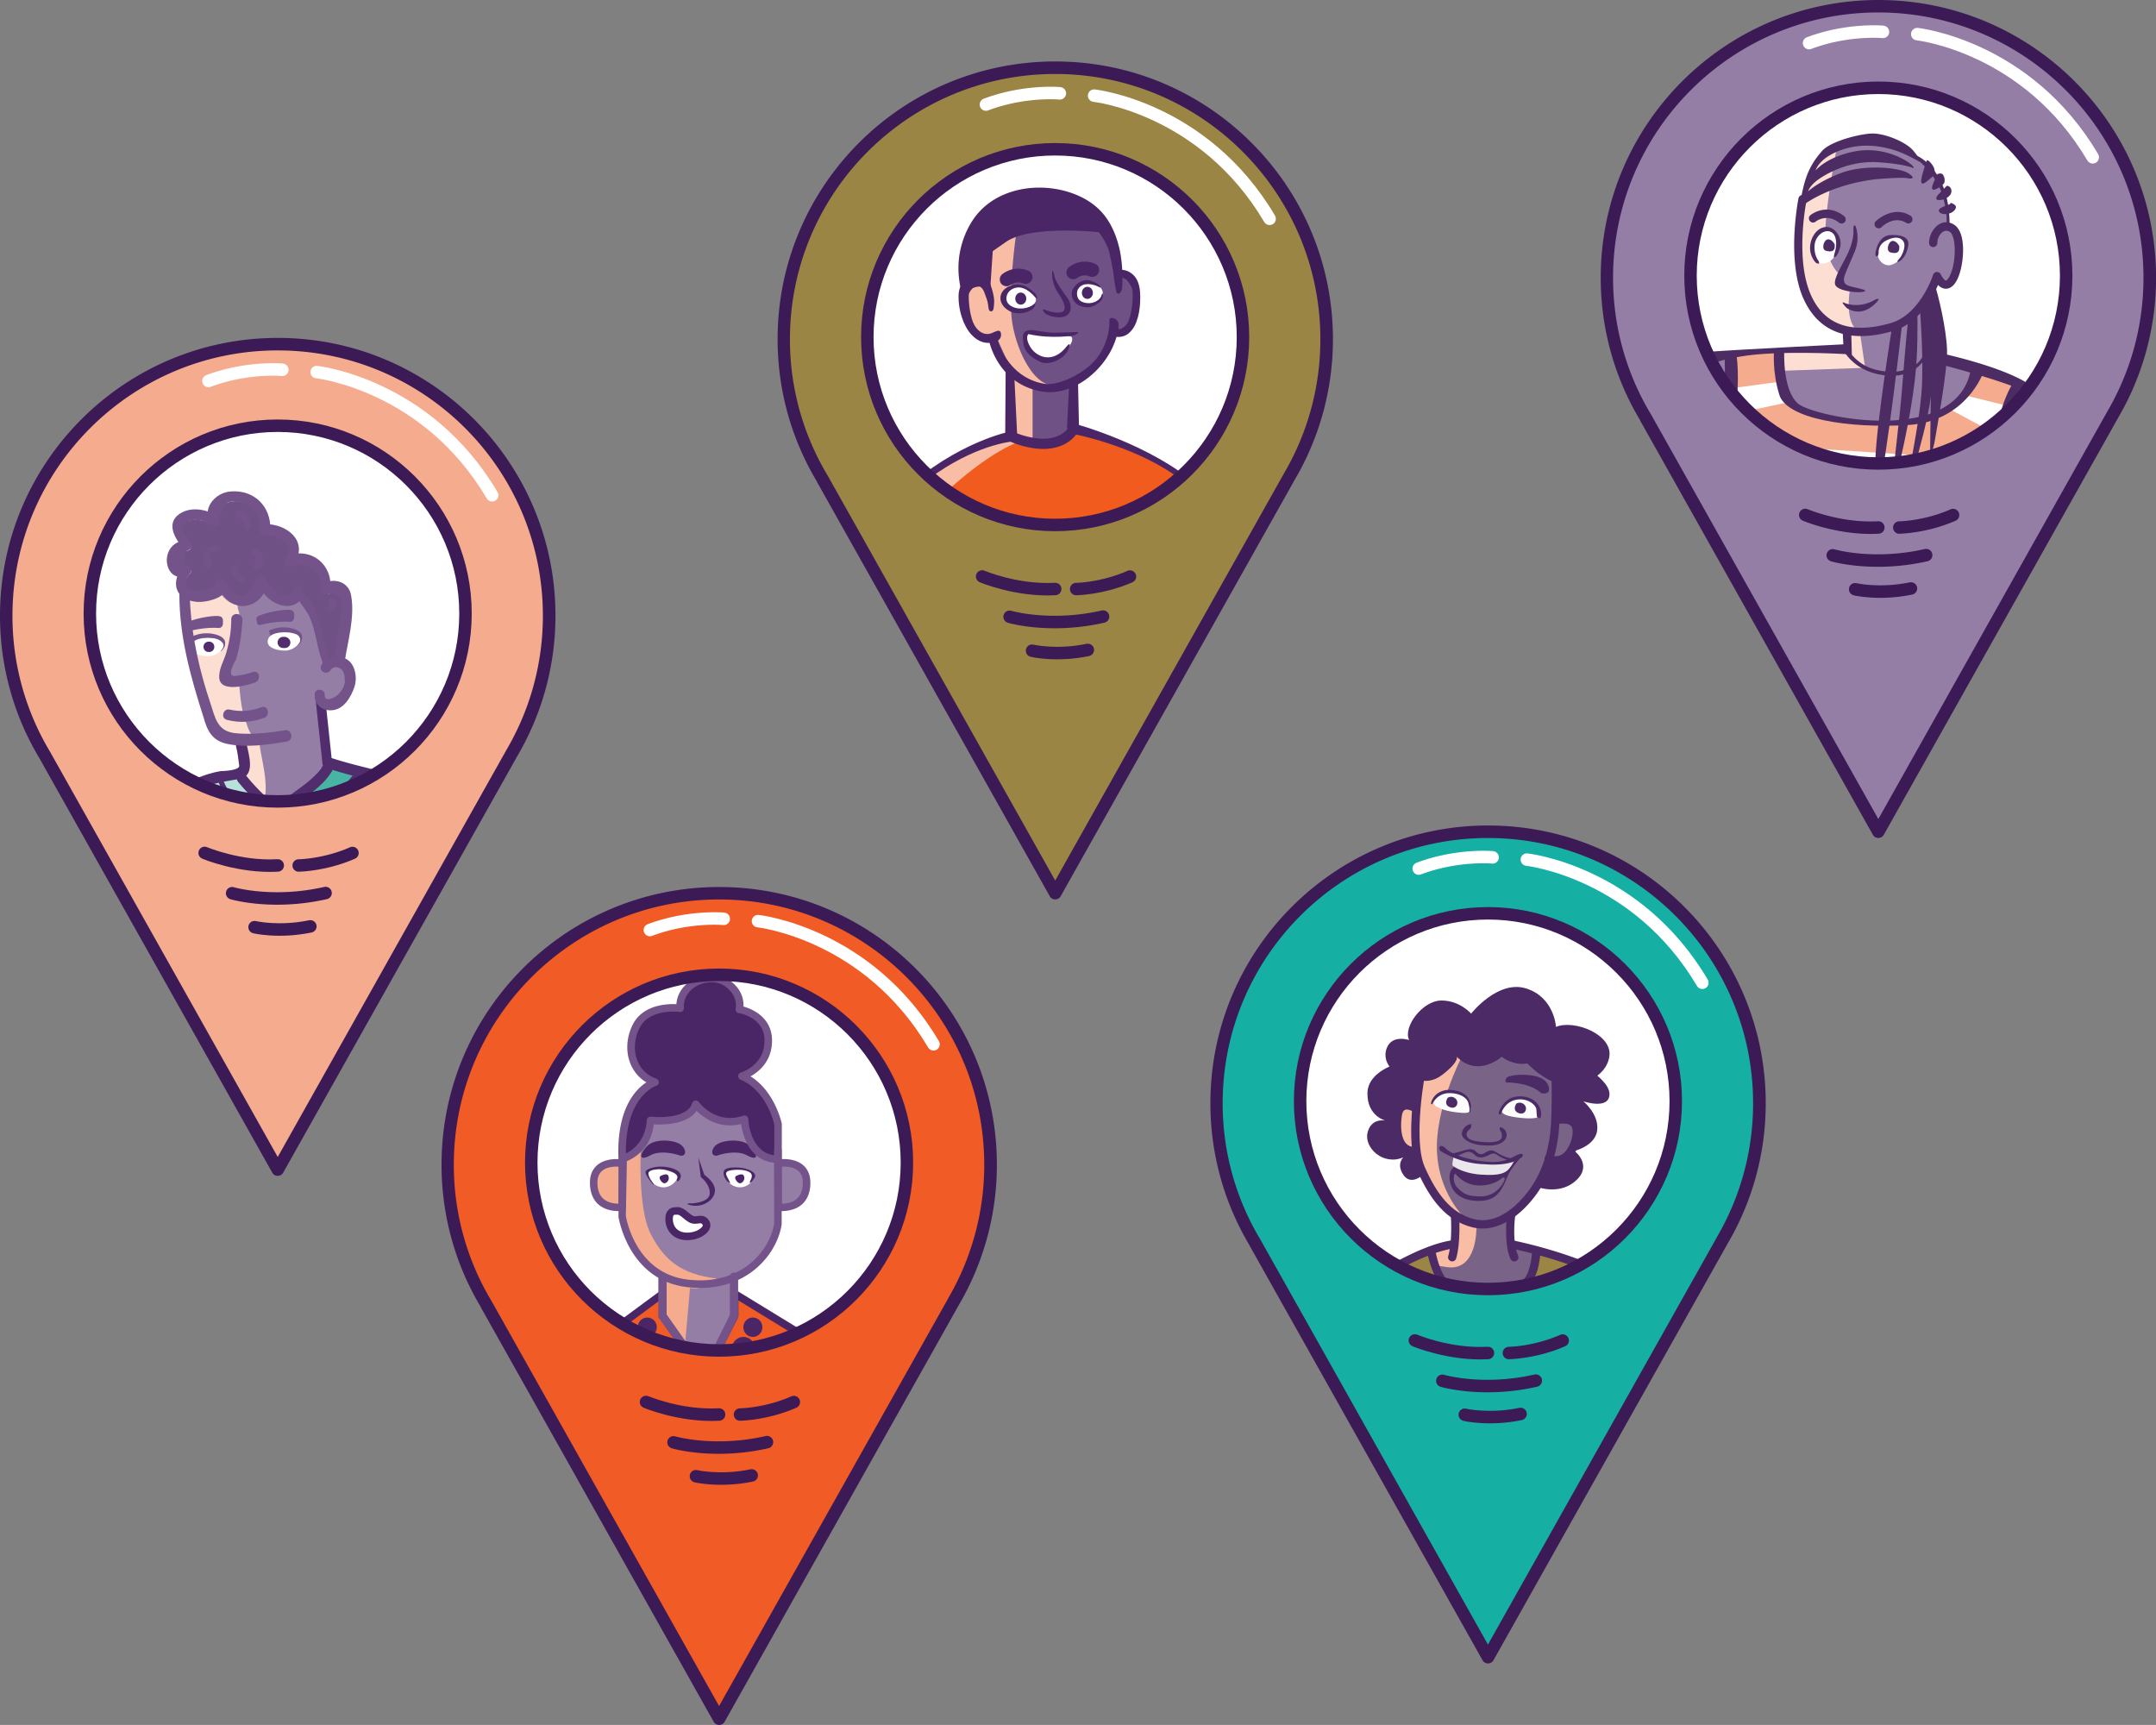 <?xml version="1.0" encoding="UTF-8" standalone="no"?>
<svg xmlns="http://www.w3.org/2000/svg" xmlns:v="https://vecta.io/nano" xmlns:xlink="http://www.w3.org/1999/xlink" viewBox="0 0 359.97 287.97">
  <rect x="0" y="0" width="359.97" height="287.97" fill="#808080" stroke="none"/>
  <style>
    <![CDATA[.o{fill:#4a2666}.p{fill:#fff}.q{fill-rule:evenodd}.r{fill:#3c1a56}.s{fill:none}.t{fill:#735389}.u{stroke-width:0}.v{fill:#522d6d}.w{fill:#947ea5}.x{fill:#6f5185}.y{fill:#f9bda6}.z{fill:#4b2a66}.AA{fill:#f5ab8d}.AB{fill:#f15b25}.AC{fill:#4d2b63}]]>
  </style>
  <defs>
    <clipPath id="A">
      <circle class="s u" cx="46.36" cy="102.43" r="31.36"/>
    </clipPath>
    <clipPath id="B">
      <circle class="s u" cx="176.17" cy="56.28" r="31.36" transform="matrix(.526 -.851 .851 .526 35.68 176.56)"/>
    </clipPath>
    <clipPath id="C">
      <circle class="s u" cx="120.06" cy="194.09" r="31.36"/>
    </clipPath>
    <clipPath id="D">
      <path class="s u" d="M103.89 193.93s-4.22-.26-4.6 2.94 1.45 4.59 4.6 4.69c0 0 .37 6.06 3.22 8.42l3.66 3.06-.15 6.63 6.77 9.92 5.16-9.92v-6.54s7.48-2.46 7.35-11.47c0 0 4.89 0 4.77-3.82s-3.25-3.73-4.77-3.72v-.62s-4.19.69-5.26-4.97l-.41-1.58s-5.01 1.18-7.65-2.15c0 0-3.04 3.01-8.01 2.25 0 0 .8 4.46-4.68 6.87z"/>
    </clipPath>
    <clipPath id="E">
      <circle class="s u" cx="313.61" cy="46.01" r="31.36"/>
    </clipPath>
    <clipPath id="F">
      <circle class="s u" cx="248.43" cy="183.83" r="31.36"/>
    </clipPath>
    <path d="M7.49 126.08a45.11 45.11 0 0 1-6.45-23.3c0-25.01 20.31-45.32 45.32-45.32s45.32 20.31 45.32 45.32c0 8.35-2.26 16.18-6.21 22.9l-39.11 69.59-38.87-69.19z" id="G"/>
    <path d="M42.26 155.8s4.26 1.02 9.77-.13c.56-.12.92-.67.81-1.23-.12-.56-.67-.92-1.23-.81-5.01 1.04-8.87.14-8.87.14-.56-.13-1.12.21-1.25.77s.21 1.12.77 1.25z" id="H"/>
    <path d="M38.47 150.12s6.97 2.07 16.12-.02c.56-.13.91-.69.78-1.25s-.69-.91-1.25-.78c-8.55 1.95-15.07.05-15.07.05a1.04 1.04 0 0 0-1.29.7 1.04 1.04 0 0 0 .7 1.29z" id="I"/>
    <path d="M49.88 145.52s4.55-.04 9.39-2.17c.53-.23.76-.85.53-1.37s-.85-.76-1.37-.53c-4.42 1.95-8.57 2-8.57 2a1.04 1.04 0 1 0 .02 2.08z" id="J"/>
    <path d="M32.3 107.13s1.47-.82 3.34-.52 1.89 1.4 1.24 2c0 0-.14.12 0 .1s.58-.49.67-.95.16-1.13-.95-1.63c-.67-.3-2.53-.82-4.54.14l.24.88z" id="K"/>
    <path d="M43.58 104.3s2.58-.7 4.97-.49c0 0 .53-.09.56-.73.04-.64.04-1.13-.62-1.25-.66-.13-3.14.13-5.23.95 0 0-.41.16-.45.4-.03.24.18 1.02.18 1.02s.24.25.59.11z" id="L"/>
    <path d="M46.36 70.03c-17.88 0-32.4 14.52-32.4 32.4s14.52 32.4 32.4 32.4 32.4-14.52 32.4-32.4-14.52-32.4-32.4-32.4zm0 2.08c16.73 0 30.32 13.59 30.32 30.32s-13.59 30.32-30.32 30.32-30.32-13.59-30.32-30.32 13.59-30.32 30.32-30.32z" id="M"/>
    <path d="M47.25 60.69s-6.11-.58-12.81 1.94a1.04 1.04 0 1 0 .73 1.95c6.21-2.34 11.88-1.81 11.88-1.81.57.05 1.08-.37 1.13-.94s-.37-1.08-.94-1.13z" id="N"/>
    <path d="M183.69 48.03s-1.17-.76-2.46-.57c-.71.1-1.62.7-1.37 1.95.21 1.07 1.46 1.25 2.16 1.19 1.16-.11 1.87-.89 1.91-1.41 0 0 .25-.48.21.28-.04.75-1.37 1.94-2.83 1.83-1.41-.1-2.37-1.03-2.37-2.25s1.62-2.65 3.08-2.21 1.79.98 1.66 1.19z" id="O"/>
    <path d="M170.04 146.87s2.66 3.94 3.41 6.56c.08.38.5.6.87.5s.62-.5.5-.88c-.79-2.78-3.62-6.98-3.62-6.98-.21-.33-.67-.41-1-.19a.69.69 0 0 0-.17 1z" id="P"/>
    <path d="M179.92 46.35s.87-.69 2-.21c.58.25 1.25-.03 1.5-.61s0-1.25-.58-1.5c-2.5-1.05-4.37.57-4.37.57-.5.41-.54 1.13-.17 1.61.42.48 1.17.55 1.62.14z" id="Q"/>
    <path d="M108.18 195.52s.51-.42 2.14-.44 2.98.65 2.88 1.32-1.27 2.12-2.94 1.76-2.15-2.07-2.15-2.07-.22-.35.08-.57z" id="R"/>
  </defs>
  <g class="q">
    <use class="AA" xlink:href="#G"/>
    <g class="r">
      <path d="M6.59 126.6l38.87 69.17a1.03 1.03 0 0 0 .91.53 1.04 1.04 0 0 0 .91-.53l39.11-69.58a46.19 46.19 0 0 0 6.35-23.42c0-25.59-20.77-46.36-46.36-46.36S0 77.19 0 102.78c0 8.71 2.41 16.86 6.59 23.82zm1.81-1.03s0-.02-.02-.03a44.02 44.02 0 0 1-6.3-22.76c0-24.44 19.84-44.28 44.28-44.28s44.28 19.84 44.28 44.28c0 8.16-2.21 15.8-6.06 22.37l-38.21 68L8.4 125.58z"/>
      <use xlink:href="#H"/>
      <use xlink:href="#I"/>
      <use xlink:href="#J"/>
      <path d="M33.77,143.35s5.99,2.54,12.66,2.17c.57-.03,1.01-.52.98-1.1-.03-.57-.52-1.01-1.1-.98-6.17.35-11.73-2.01-11.73-2.01-.53-.22-1.14.02-1.37.55-.22.53.02,1.14.55,1.36Z"/>
    </g>
  </g>
  <circle class="p" cx="46.36" cy="102.43" r="31.36"/>
  <g clip-path="url(#A)">
    <path class="w" d="M54.24 127.82c-.13-.13-.27-.27-.27-.4-.53-3.2.04-5.03-.49-8.24 0-.4-.84-1.9-.57-1.9-.27-.4-.4-.8-.4-1.2 0-.8 1.2-.8 1.2 0 0 1.47 1.73 1.07 2.4.4.67-.53 1.07-1.33 1.33-2.13.27-.8.27-1.6-.13-2.4-.53-1.07-2-1.2-2.67-.13-.4.67-.98 0-.58-.67.13-.13.33-.33.33-.46-.27 0-.75-2.02-.88-2.29-.93-2.4-.62-3.43-1.56-5.96-.4-1.2-.63-1.45-1.3-2.39 0 0-.71-.62-.84-.62-1.6 1.73-4.08.44-5.41-1.56-.53 1.07-2.69 2.6-4.03 2.87-1.6.27-1.99-1.05-3.05-2.25-1.07.93-4.42 1.58-5.22 1.58-.4 0-.67 0-.93-.13.13 5.2 1.33 10.27 2.8 15.34.67 2.4 1.07 6.67 3.87 7.2 2.94.67 6.54.13 9.47-.4.8-.13 1.07 1.07.27 1.2-2.4.4-4.8.67-7.2.67 0 0 0 .13.13.27.27 1.6 1.33 4.4-.27 5.34l.13.13c1.6 2 3.47 3.74 5.47 5.34 2.4-2.53 5.87-3.87 7.74-6.8.4-.27.53-.4.67-.4zm-19.48-19.21c-.8 0-.8-1.2 0-1.2s.8 1.2 0 1.2zm7.74 4.93c-1.07.4-5.87 1.73-5.74-.67.13-1.33.8-2.67 1.2-4 .53-1.73.67-3.6.8-5.47 0-.8 1.2-.8 1.2 0 0 2.13-.4 4.27-.93 6.4-.13.27-1.33 3.2-.67 3.2 1.33.13 2.67-.13 3.87-.67.8-.27 1.07.93.27 1.2zm1.46 6.01c-2 .8-4.14.93-6.14.4-.8-.13-.4-1.33.27-1.2 1.87.4 3.74.27 5.47-.4.8-.27 1.2.93.4 1.2zm4-12.28c0 .27-.27.67-.67.67h-.13c-.27 0-.67-.27-.67-.67s.27-.67.67-.67h.27c.27 0 .53.27.53.67z"/>
    <g fill="#fcded3">
      <path d="M40.88 124.2q0-.13-.13-.27h2.53c.4 3.07 1.47 6.27.93 9.34-1.33-1.07-2.4-2.4-3.47-3.74l-.13-.13c1.6-.93.53-3.74.27-5.2zm-9.34-24.15c.13 5.2 1.33 10.27 2.8 15.34.67 2.4 1.07 6.67 3.87 7.2 1.33.27 2.67.27 4 .27-.67-.67-.93-1.73-1.2-2.53-1.07.13-2 0-3.07-.27-.8-.13-.4-1.33.27-1.2.8.13 1.6.27 2.4.27-.4-1.6-.53-3.2-.67-4.8-1.6.27-3.2.13-3.07-1.33.13-1.33.8-2.67 1.2-4 .53-1.73.67-3.6.8-5.47 0-.67.67-.8 1.07-.4v-.8c-.13-.4-.27-.8-.27-1.2V101c-1.2-.13-2.13-.93-2.93-2-1.07.93-3.34 1.2-4.14 1.2-.4-.13-.67-.13-1.07-.13zm3.34 7.34c.8 0 .8 1.2 0 1.2s-.8-1.2 0-1.2z"/>
    </g>
    <g class="q t">
      <use xlink:href="#K"/>
      <path d="M45.15 106.14s1.47-.82 3.34-.52 1.89 1.4 1.24 2c0 0-.14.12 0 .1s.58-.49.67-.95.16-1.13-.95-1.63c-.67-.3-2.53-.82-4.54.14l.24.88z"/>
      <use xlink:href="#L"/>
      <path d="M31.69 105.33s2.58-.7 4.97-.49c0 0 .53-.09.56-.73.04-.64.04-1.13-.62-1.25-.66-.13-3.14.13-5.23.95 0 0-.41.16-.45.4-.03.24.18 1.02.18 1.02s.24.25.59.11z"/>
    </g>
    <path d="M32.21 203.17l.27-6c8.81.4 17.61.53 26.42.67-2.67 1.6-5.2 3.07-6.94 5.74 0-.27-.27-.4-.53-.4H32.22z" fill="#f79d7c"/>
    <path class="v" d="M25.01 141.81c-2 1.33-3.47 3.07-4.54 5.47-.4.8-.53 1.6-.67 2.53-.53-2-1.33-4-2.4-5.74l-.93-1.33 2.53-2.67c.13-.13.13-.27.13-.27.53.13.93.27 1.33.4 1.6.4 3.07.93 4.54 1.6z"/>
    <path d="M63.56 148.61c0-.8-1.33-.8-1.2 0a141.76 141.76 0 0 0 1.2 10.41h-.13l-28.15-1.2c-.27 0-.4.13-.53.27h-.53c.13-2.67.67-5.6.27-8.27 0-.27 0-.4-.13-.67 5.47-3.47 4-10.81.4-15.08-.67-.8-1.33-1.47-2.13-2.27 2.4-.93 4.67-1.33 7.2-1.87-.13.27-.13.53.13.67 1.73 2.27 3.87 4.14 6.14 5.74.27.13.53.13.8-.13 2.4-2.94 6.27-4.27 8.27-7.47.13-.27.13-.53 0-.67 4.54 1.47 9.21 2.27 13.74 3.74 2.4.8 4.94 1.73 6.94 3.2 1.47 1.07 2.13 2.4 2.53 4.27 1.33 4.94 2 10.01 2.67 14.94.53 4.14 1.2 8.27 1.07 12.54-5.34.4-10.67.53-15.88.27-1.07-6.14-2.13-12.27-2.67-18.41z" fill="#48b5a4"/>
    <path d="M39.81 129.8c-.13.27-.13.53.13.67l3.34 3.47-5.74 4.67c-.53-1.73-1.47-3.47-2.67-4.8-.67-.8-1.33-1.47-2.13-2.27 2.27-.8 4.54-1.33 7.07-1.73z" fill="#b6e2db"/>
    <path class="p" d="M29.81 186.23c1.33-4 2.13-8.27 2.8-12.54.8-4.94 1.33-9.87 1.6-14.81h1.2l28.15 1.2c.13 0 .27 0 .27-.13.4 2.53.8 5.2 1.33 7.74 0 .27.4.4.67.4 1.33 0 2.67.13 4 .13.27 3.74.67 7.34.8 11.07 0 1.6-.27 2.13-1.07 3.47-1.33 2.4-2.8 4.8-4.14 7.2-.8 1.33-1.6 2.67-2.27 4.14-.27.53-.53 1.07-.8 1.73-.13.27-.53.53-.93.8-.13-.13-.27-.13-.4-.13l-30.95-.8c-.27-3.07.13-6 .27-9.07-.13-.13-.27-.4-.53-.4z"/>
    <path d="M68.23 203.71c-1.07 1.73-1.33 3.6-1.47 5.6-1.47-.8-1.2-4.14-1.2-5.47 0-.67-.8-.8-1.2-.27-1.2 2-2.13 4.14-2.8 6.4-.4 1.6-.8-.8-.67-1.47l.4-1.6c.4-1.2.93-2.4 1.47-3.47.27-.53-.53-1.33-.93-.8-1.87 2.27-3.2 4.8-4.94 7.2-.4.93-.93.93-1.73.13-.13-.4 0-.93 0-1.33a5.77 5.77 0 0 1 .8-2.13c.4-.66.8-1.33 1.33-1.87.4-.4.8-.8 1.33-1.2.67-.4 0-1.47-.67-1.07-.13.13-.27.13-.4.27-.13.13-.27.13-.4.27l-.13.13c-.13.13-.27.27-.4.27l-.27.27s0 .13-.13.13c-.4.53-.93 1.07-1.33 1.47-.4.53-.93 1.07-1.33 1.47-.4.27-.8.67-1.33.8-.4.27-.8.4-1.33.13.8-1.47 1.47-3.2 2.53-4.54 1.2-1.6 2.8-2.67 4.54-3.74l3.07-1.87c.4-.27 1.6-.53 1.73-1.07a29.84 29.84 0 0 1 1.47-2.94l4.14-7.34 2.8-4.94c.4-1.07.13-2.4.13-3.47l-.67-9.74c3.47 0 6.94-.13 10.41-.27l.67 10.94c.13 1.87.27 3.87.27 5.74 0 .8-.93 1.87-1.47 2.53-2.8 4-5.74 7.87-8.81 11.74-1.07 1.33-2.13 2.8-3.2 4.14-.13.27-.27.67-.27.93z" fill="#b7a9c2"/>
    <path class="x" d="M56.57 110.29c-.27.13-1.41-.1-1.68.04v-.27c-.93-2.27-1.2-4.8-2-7.07-.27-.8-.67-1.87-1.2-2.53-.4-.4-1.33-1.2-1.33-1.87 0-.8-.93-.8-1.2-.13-.53 1.2-2.27 1.33-3.2.8a3.05 3.05 0 0 1-1.6-2.4c-.13-.67-1.07-.53-1.2 0-.27.93-.93 2.53-2 2.8-1.73.4-2.93-.93-3.74-2.27-.27-.67-1.33-.13-1.07.53.27.67-2.8 1.2-3.2 1.2-2.13 0-3.2-1.47-1.47-3.34.53-.53-.13-1.2-.8-.93-2 .93-2.53-3.07.4-2.94.53 0 .8-.67.4-1.07-1.2-1.33-2.53-3.6.13-4 1.2-.13 2.67 0 3.74.8.53.53 1.47-.27.93-.93-.93-.93.13-2.27 1.07-2.67 1.07-.4 2.27-.53 3.34-.13 2 .8 3.07 2.53 2.93 4.67 0 .27.27.67.67.67 2.27-.13 5.6 1.6 3.74 4.27-.27.4.27 1.07.67.93 2.8-1.07 5.6.93 5.2 4-.13.53.53 1.07 1.07.53 1.47-1.47 2.53 1.2 2.53 2.27s-.27 2.27-.4 3.34c-.93 1.47-.46 3.7-.72 5.7z"/>
    <g class="p">
      <path d="M50.09 106.59c.27.8-1.07 1.87-2.13 2-1.07.13-3.74-.27-3.2-1.87.4-1.33 3.34-1.33 4.4-.93.53.13.8.4.93.8zm-12.81.93c.27.8-1.07 1.87-2.13 2-1.07.13-3.74-.27-3.2-1.87.4-1.33 3.34-1.33 4.4-.93.53.27.8.53.93.8z"/>
    </g>
    <path class="v" d="M39.41,124.6c.27,1.07.4,2.13.53,3.2.13.8-2.53.93-3.07.93-1.73.27-3.47.93-5.07,1.6-1.07.4-.53,2.13.4,1.73,2.53-1.07,4.94-1.6,7.74-2,2.8-.53,1.6-4,1.2-6-.27-1.07-2-.67-1.73.53Z"/>
    <g class="t">
      <path d="M38.61 103.38c0 1.87-.27 3.6-.8 5.47-.4 1.47-1.33 2.8-1.2 4.4.27 2.4 4.67 1.2 6 .67 1.07-.4.67-2.13-.4-1.73s-2 .53-3.07.67c-1.33 0 0-2.27.27-2.8.67-2.13.93-4.4 1.07-6.54 0-1.33-1.87-1.33-1.87-.13zm5.07 14.68c-1.73.67-3.6.8-5.34.4-1.07-.27-1.6 1.47-.4 1.73 2.13.53 4.27.4 6.27-.4.93-.4.53-2.13-.53-1.73z"/>
    </g>
    <g class="v">
      <path d="M34.88 108.85c1.2 0 1.2-1.73 0-1.73s-1.2 1.73 0 1.73zm12.67-2.53h-.27a.93.93 0 1 0 0 1.86h.27a.91.91 0 0 0 .93-.93c0-.53-.53-.93-.93-.93z"/>
    </g>
    <path class="t" d="M47.55 121.93c-2.53.4-5.07.67-7.6.53-2.4-.13-3.47-.93-4.27-3.34l-1.2-3.74c-1.6-5.2-2.67-10.67-2.8-16.14 0-1.2-1.73-1.2-1.73 0 0 7.07 1.87 13.74 4 20.41.67 2.4 1.47 4 4 4.54 3.2.67 6.8.13 10.01-.4 1.2-.4.67-2.13-.4-1.87z"/>
    <g class="v">
      <path d="M52.76 117.39l1.07 10.01c0 .4.27.67.67.8 4.4 1.47 9.21 2.4 13.61 3.74 2.53.8 5.07 1.73 7.2 3.2 1.6 1.07 2.27 2.53 2.67 4.4 1.33 4.8 2 9.74 2.53 14.68.53 4.27 1.2 8.67 1.07 13.07l.93-.93c-5.6.4-11.34.53-17.08.27l.8.67c-1.07-6.27-2.13-12.54-2.67-18.81-.13-1.07-1.87-1.2-1.73 0 .53 6.54 1.6 12.94 2.67 19.34 0 .4.53.67.8.67 5.74.13 11.34.13 17.08-.27a.91.91 0 0 0 .93-.93c.13-4.8-.67-9.61-1.2-14.41-.67-5.07-1.33-10.14-2.8-14.94-1.2-4.14-5.34-5.74-9.07-7.2-5.07-1.87-10.41-2.67-15.48-4.4l.67.8-1.07-10.01c0-.93-1.73-.93-1.6.27z"/>
      <path d="M53.82 127.93c-2 3.07-5.6 4.4-8 7.2l1.07-.13c-2.27-1.6-4.14-3.47-5.87-5.6-.67-.93-2 .4-1.2 1.2a32.65 32.65 0 0 0 6.27 5.87c.27.27.8.13 1.07-.13 2.53-2.8 6.27-4.27 8.27-7.6.53-.8-.93-1.73-1.6-.8zm6.94 68.44l-31.48-.8.93.93c-.27-3.2.13-6.4.27-9.61 0-1.2-1.73-1.2-1.73 0-.13 3.2-.53 6.4-.27 9.61 0 .53.4.8.93.93 10.41.53 20.95.8 31.48.8 1.07-.13 1.07-1.87-.13-1.87z"/>
      <path d="M31.01 196.64l-.4 7.07c0 1.2 1.73 1.2 1.73 0l.4-7.07c.13-1.07-1.73-1.07-1.73 0zm32.42-38.02l-28.15-1.2c-1.2 0-1.07 1.73 0 1.73l28.15 1.2c1.2.13 1.07-1.6 0-1.73z"/>
    </g>
    <g class="t">
      <path d="M55.02 109.92c-.8-2.13-1.2-4.4-1.87-6.67-.27-.93-.67-1.87-1.07-2.67-.27-.67-1.47-1.2-1.47-2s-1.2-1.33-1.6-.4c-1.2 2.67-4 .27-4.54-1.47-.27-.93-1.47-.8-1.73 0-.27.93-.67 1.73-1.47 2.4-1.6 1.2-3.2-.93-3.74-2-.53-.93-1.87-.27-1.6.67 0 .13-1.73.67-2.13.8-1.87.4-4-.53-2.13-2.8.53-.53 0-1.87-.93-1.47l.4-2.4c.8 0 1.07-.93.67-1.47-1.2-1.33-2.27-3.2.27-3.6 1.07-.13 2.4.13 3.2.8.93.8 2-.4 1.2-1.2l1.47-2.53c.8-.27 1.73-.27 2.53 0 2 .4 2.8 2.67 2.8 4.54 0 .4.4.93.93.93 2-.13 5.2 1.07 3.47 3.87-.4.67.27 1.6 1.07 1.33 2.8-.93 5.07.93 4.8 3.87-.13.8.93 1.07 1.47.67 1.6.13 2.27.8 2 2.13 0 1.07-.27 2.13-.4 3.2l-.8 5.6c-.13 1.07 1.6 1.6 1.73.4.53-3.47 1.73-7.47 1.07-11.07-.4-2.4-3.2-3.07-4.94-1.73l1.47.67c.4-4.14-3.2-6.94-7.07-5.6l1.07 1.33c2.4-3.74-1.33-6.67-4.94-6.54l.93.93c.13-3.87-2.67-6.67-6.54-6.4-2.8.13-5.2 3.2-3.2 5.6l1.2-1.2c-1.6-1.33-4.27-1.87-6.14-.93-2.93 1.47-1.47 4.27.27 6.14l.67-1.47c-5.2 0-4.27 7.74.13 5.87l-.93-1.47c-2.13 2.4-1.47 5.47 2 5.87 1.6.27 5.87-.67 5.34-3.07l-1.6.67c.93 1.73 2.67 3.47 4.8 3.07s3.07-2 3.74-3.87h-1.73c.8 3.34 5.87 5.87 7.74 1.87l-1.6-.4c.27 1.6 1.73 2.8 2.4 4.27 1.07 2.4 1.2 5.07 2.13 7.47-.13.93 1.6.53 1.2-.53z"/>
      <path d="M55.16,111.92c.4-.67,1.2-.67,1.73-.27.67.53.67,1.47.67,2.13-.13.8-.53,1.6-1.07,2.13-.53.53-2.27,1.47-2.27.13,0-1.2-1.73-1.2-1.73,0,0,1.6,1.33,2.67,2.94,2.53,2-.13,3.2-2.27,3.74-3.87s.13-3.87-1.33-4.67c-1.47-.8-3.2-.53-4.14.93-.67,1.07.93,1.87,1.47.93Z"/>
    </g>
    <g class="v">
      <path d="M21.4 154.61c-.13-2.13-.27-4.27.27-6.27.67-2.4 2.67-4.4 4.67-5.6.93-.53.13-2.13-.93-1.6-2.27 1.33-3.74 2.94-4.94 5.34-1.33 2.53-1.07 5.34-.8 8 0 1.2 1.87 1.2 1.73.13zm2.94 48.96l-2.27-8.67c-.27-1.07-2-.67-1.73.53.93 2.8 1.6 5.74 2.27 8.67.27.93 1.87.53 1.73-.53zM18.07 139l-2.8 2.94c-.8.8.4 2.13 1.2 1.2l2.8-2.94c.8-.67-.4-2-1.2-1.2z"/>
    </g>
    <g class="p">
      <path d="M25.54 115.26c-.8-2.67-1.47-5.47-2.67-8-1.33-2.67-3.47-4.54-5.74-6.4-.4-.27-1.07.27-.53.53 2 1.6 3.87 3.2 5.2 5.47 1.47 2.53 2.13 5.74 2.94 8.54.13.53.93.4.8-.13zm-3.6-4.14c-.53-1.47-1.33-2.94-2.13-4.27-.27-.4-1.07 0-.67.4.93 1.2 1.6 2.53 2.13 4 0 .67.8.4.67-.13z"/>
    </g>
    <g class="t">
      <path d="M41.95 88.04c.13-1.33-.67-2.67-2-2.8-.8-.13-1.07 1.07-.27 1.2.67.13 1.2.67 1.07 1.33 0 .27.13.67.4.8.27 0 .67-.27.8-.53zm-5.47 3.07c-.8-.13-1.73.13-2.27.93-.53.8-.4 1.87.13 2.53.53.67 1.33-.27.93-.93s0-1.6.8-1.47 1.2-.93.4-1.07zm6.94 4c.93-.93.67-2.8-.53-3.47-.67-.4-1.33.67-.67 1.07.53.27.67 1.07.27 1.47-.53.53.4 1.47.93.93zm-3.2.8c-.27 0-.67-.4-.4-.67.4-.67-.67-1.33-1.07-.67-.53 1.07.27 2.53 1.6 2.53.67.13.67-1.2-.13-1.2zm15.2 6.27c.67-.4.93-1.33.53-2-.13-.27-.53-.4-.8-.27s-.4.53-.27.8c0-.13 0 .13 0 0v.13c0-.13 0 .13 0 .13-.8.53-.13 1.6.53 1.2z"/>
    </g>
    <path class="v" d="M59.16,129.13c-2.67,3.34-5.87,6.4-9.21,9.21-.8.67-1.6,1.33-2.53,2-.8.53-3.6-2.4-4.27-2.94-2.27-2-4.94-4.4-6-7.47-.13-.53-.93-.27-.8.27,1.6,4.67,6.54,8.4,10.54,11.21.13.13.27.13.4,0,4.67-3.07,8.94-7.34,12.41-11.74.4-.4-.27-1.07-.53-.53Z"/>
    <path class="p" d="M16.2,138.74c3.2,2.4,7.07,1.73,10.67.93,1.07-.27.67-2-.4-1.73-3.2.67-6.54,1.33-9.34-.8-.93-.53-1.73.93-.93,1.6Z"/>
    <path class="AB" d="M21.27,144.61c1.07,0,1.07-1.6,0-1.6s-1.07,1.6,0,1.6Z"/>
  </g>
  <g class="q">
    <use class="r" xlink:href="#M"/>
    <g class="p">
      <path d="M52.75,63.15s17.83,1.95,28.52,20.06c.29.49.93.66,1.43.37.49-.29.66-.93.37-1.43-11.26-19.08-30.09-21.07-30.09-21.07-.57-.06-1.08.35-1.15.92-.06.57.35,1.09.92,1.15Z"/>
      <use xlink:href="#N"/>
    </g>
    <use fill="#9b8545" x="129.81" xlink:href="#G" y="-46.15"/>
    <g class="r">
      <path d="M136.4 80.45l38.87 69.17a1.03 1.03 0 0 0 .91.53 1.04 1.04 0 0 0 .91-.53l39.11-69.58a46.19 46.19 0 0 0 6.35-23.42c0-25.59-20.77-46.36-46.36-46.36s-46.36 20.77-46.36 46.36c0 8.71 2.41 16.86 6.59 23.82zm1.81-1.03s0-.02-.02-.03a44.02 44.02 0 0 1-6.3-22.76c0-24.44 19.84-44.28 44.28-44.28s44.28 19.84 44.28 44.28c0 8.16-2.21 15.8-6.06 22.37l-38.21 68-37.97-67.57z"/>
      <use x="129.81" xlink:href="#H" y="-46.15"/>
      <use x="129.81" xlink:href="#I" y="-46.15"/>
      <use x="129.81" xlink:href="#J" y="-46.15"/>
      <path d="M163.58,97.2s5.99,2.54,12.66,2.17c.57-.03,1.01-.52.98-1.1-.03-.57-.52-1.01-1.1-.98-6.17.35-11.73-2.01-11.73-2.01-.53-.22-1.14.02-1.37.55-.22.53.02,1.14.55,1.36Z"/>
    </g>
  </g>
  <circle class="p" cx="176.17" cy="56.28" r="31.36"/>
  <g clip-path="url(#B)">
    <g class="q">
      <path d="M198.13 142.68l-13.86.27s-9.78-6.71-16.11-9.77c0 0-7.66-3.32-8.91-7.45s-.83-10.66-.83-10.66l-17.94-3.98s-1.33-.65-.96-2.67c.42-2.02 2.66-17.53 11.86-26.66 0 0 8.12-7.55 17.48-8.81 0 0 6.95 2.93 10.4-1.36 0 0 20.68 3.05 27.97 20.17 0 0-.21 1.55-3.37 5.76-3.12 4.2-2.66 6.94-2.66 6.94s-1.71.35-2.66 2.71l-3.7-5.87-.46 17.76s-.92 6.26-2 10.01c0 0-2.66 9.62 5.74 13.61z" fill="#f15b1d"/>
      <path d="M193.77 122.89s8.66-.05 11.24 2.41l.37 7.9s4 2.53 7.91 3.5 11.86.2 13.94.89c2.12.69 8.82 5.07 8.82 5.07h1.54s-.67-8.07-4.29-12.63c0 0 2.25-1.73 2.58-5.56 0 0 4.04-.27 6.37-1.59 0 0 .54-9.33-2.71-12.84-3.25-3.52-11.32-5.68-11.32-5.68s-1.21 6.48-9.53 6.64c0 0-2.71 3.95-7.16 1.34 0 0-4.37 3.71-7.7-.22s-2.66-7.71-2.66-7.71-2.66.34-5.78 9.93l-1.62 8.54z" fill="#ebe7da"/>
      <path class="p" d="M201.72,108.45s-4.62,5.91-3.7,13.99l-3.91.17s1.37-11.64,4-14.95c2.58-3.32,2.87-2.96,2.87-2.96l.75,3.75Z"/>
      <g class="o">
        <path d="M229.52 92.11s6.53 7.52 3.75 14.02l-9.57-4.36s-1.87-1.72-1.37-5l.37-2.19s5.41.31 6.83-2.47zm-10.07-15.06s10.15-1.5 11.78-8.64c0 0-2.12-4.44-7.2-4.84s-13.73 1.12-15.81 7.31c-2.12 6.2-.08 9.99 0 12.29s.42 6.94-2.46 11.8c-2.83 4.85-4.87 8.25-4.16 11.13.75 2.88 3.12 8.28 6.66 7.77 3.58-.51 3.21-1.47 3.21-1.47s5.74 3.21 7.03-2 1.79-5.76.21-12.38-1.79-12.57-.83-15.66l-1.29-.52s-3.45-1.89-1.83-4.66c1.66-2.76 2.58-.51 4.7-.14z"/>
      </g>
      <g fill="#f15b1d">
        <path d="M215.14 67.54s4.51-3.25 10.54-1.84c0 0 2 .57-.16.54-2.1-.02-6.9.06-9.44 2.43-2.49 2.38-3.28.73-.95-1.13zm8.84-4.21s-11.28-1.19-15.86 6.79c0 0-2.83 5.35-.67 11.71s.87 10.3-2.25 13.89-5.04 10.29-2 13.51c0 0 1.04.96.67-1.42-.42-2.38.12-8.37 3.75-10.89 3.62-2.53 4.91-9.11 3.5-13.4-1.46-4.29-2.83-11.25 1.79-15.63 1.29-1.26 2.08-1.57 3.33-2.2 3.5-1.75 9.74-.83 11.2-.3 2.29.84-1-1.22-3.45-2.05zm-10.94 27.22s.12 4.29-3.21 7c-3.37 2.71-4.16 4.6-4.08 6.49 0 0 .08.37 1.04-1.35 1-1.72 1.91-2.24 3.58-3.64 2.62-2.19 3.83-4.87 3.54-8.4-.33-3.53-.71-5.23-.87-.11z"/>
      </g>
      <path class="x" d="M193.85 122.38s10.03.2 11.28 3.1c0 0-.96 6.83.62 7.88s9.03 4.13 13.82 4.13 7.91-.48 9.11.34c1.21.83 6.12 3.67 7.03 5.91 0 0 2.21 1.71 2.04 3.22s-.25 1.51-.25 1.51 2.46 2.88-1.12 3.42l-1.21-.17s0 1.96-3.5 1.75c-3.45-.21-30.92-7.61-35.29-12.39 0 0-4.37-3.78-4.29-9.73.12-5.95 1.75-8.98 1.75-8.98z"/>
      <path class="y" d="M198.05 123.03s-2.1 6.38-1.65 9.92c.45 3.56 3.58 6.64 8.15 8.38s28.21 8.87 28.21 8.87 4.42 1.83-.32 2.8c-4.75.96-26.93-6.81-33.26-10.82-6.33-4.02-7.6-9.73-6.85-12.73l1.65-6.42s1.91-1.45 4.08 0z"/>
      <path class="x" d="M218.78 110.77s7.03 1.24 9.11-6.67c0 0-5.2-1.25-5.33-4.49-.08-3.24.29-4.58.29-4.58s4.62-.23 6.7-3.33 2.33-4.66 2.33-4.66 6.03.51 4.79-2.43c-1.29-2.94-3.08-3.51-3.2-6.4-.08-2.89-.46-7.97-1.5-9.49 0 0-6.37 8.61-11.44 8.4-5.08-.2-6.33-1.49-6.2 2.13.08 3.62 3.83 2.31 3.83 2.31s-.5 1.02-.5 5 1.66 11.91 2 15.83c.33 3.92.5 6.96-.87 8.37z"/>
      <path class="p" d="M230.31 80.27c-.42-.59-1.41-1.37-2.79-.87-1.33.51-2 2.01-.83 3.05s3.08.29 3.45-.3.58-1.3.17-1.89z"/>
      <path class="x" d="M146.16 112.4s-3.33 16.53 3.54 23.26l6.24 3.87c3.25 1.83 6.7 2.68 9.03 5.64s2.91 3.82 4.16 6.34c1.29 2.52 2.54 3.83 3.79 3.54 1.29-.29 1.29-1.48 1.29-1.48s.79 2.57 3.29 2.63c2.5.05 2.91-2.58 2.91-2.58s1.75 2.75 3.75 1.81c2-.95 1.5-3.91 1.5-3.91s2.46 2.45 4 1.77c1.58-.69.71-2.73-.17-4.29-.87-1.56-7.08-8.37-10.78-10.19s-17.27-8.77-18.73-10.62-1.29-4.64-1.37-6.82-.42-6.24-.42-6.24l-12.03-2.73z"/>
      <path class="y" d="M149.74 112.62s-1.55 12.26 1.63 17.39 8.1 5.79 11.14 7.9 7.18 6.77 8.42 9.44 3.65 7.91.65 6.68c-3-1.24-2.37-4.77-4.44-6.6-2.07-1.82-8.01-6.52-14.98-10.02 0 0-5.89-3.98-6.18-9.38l-.63-16.4 4.38.99z"/>
      <path class="x" d="M168.68 61.45l.04 11.18s3.41 1.93 6.45 1.38c3-.55 4.08-3.09 4.08-3.09l-.58-7.13s6.03-3.08 6.7-8.61c0 0 3.29.4 3.58-2.32.25-2.72 1.29-6.85-2.66-6.87 0 0-.5-7.02-2.12-7.24-1.66-.23-13.11-3.41-18.77 3.23l-.21 7.05s-.79-2.54-3.37-1.83c-2.54.71.13 6.98 1.21 7.9s3.25 1.05 3.25 1.05-.13 3.36 2.41 5.3z"/>
      <path class="y" d="M169.67 38.95s-1.48 10.19-.63 15.14c.86 4.95 3.58 9.85 6.36 10.17l-3 .22v9.15l-3.51-1.1V61.84l-2.67-5.89s-3.97.29-4.5-2.87c-.52-3.16-.35-5.96 1.33-5.96s1.91-6.35 1.91-6.35l4.7-1.82z"/>
      <g class="p">
        <path d="M171.85 55.54s-1.08-.03-.58 1.46c.5 1.5 1.91 3.38 3.75 3.26 1.83-.13 4.54-3.04 3.91-3.97 0 0 0-.3-1.96-.23-1.96.06-5.12-.52-5.12-.52zm-2.75-7.52s-1.87.57-1.41 2.11 1.71 1.68 3.04 1.49c1.29-.19 3.04-1.18 1.83-2.43-1.25-1.26-2.12-1.77-3.45-1.16zm11.44-.68s-1.65.57-1.25 2.11 1.5 1.68 2.68 1.49c1.14-.19 2.9-1.64 1.8-2.9-1.06-1.25-2.06-1.3-3.23-.69z"/>
      </g>
      <path class="y" d="M145.28 112.15s-.08-17.11 9.41-26.84 15.4-11.54 15.4-11.54l-2.33-.85s-15.15 2.67-22.64 18.24c0 0-6.95 14.65-4.79 19.81l4.95 1.18z"/>
    </g>
    <path class="s" d="M229.64,92.44s5.62,4.34,4.04,13.83" stroke="#4a2666" stroke-linecap="round" stroke-linejoin="round" stroke-width="2.3"/>
    <g class="o q">
      <path d="M172.83 49.63s-1.46-1.89-3.08-1.62c-1.66.27-2.08 1.9-1.42 2.67 1.04 1.2 3.37 1.01 4.54-.06 0 0 .04.38-.33.85-.42.47-2.62 1.51-4.41.2s-1.29-3.43.75-4.01c1.33-.39 2.5-.15 4 1.39 0 0 .67 1.07-.04.57z"/>
      <use xlink:href="#O"/>
      <path d="M230.22 80.13s-1.17-.76-2.46-.57c-.71.1-1.62.7-1.37 1.95.21 1.07 1.46 1.25 2.16 1.19 1.16-.11 1.87-.89 1.91-1.41 0 0 .25-.48.21.28-.04.75-1.37 1.94-2.83 1.83-1.41-.1-2.37-1.03-2.37-2.25s1.62-2.65 3.08-2.21 1.79.98 1.66 1.19zm-54.56-34.54s-.08 1.82 1 3.31c1.04 1.49 1.62 3.02.46 3.25-1.21.22-2.87-.52-2.87-.52s-.37 0 .17.6c.54.61 2.87 1.12 3.79.36s.54-2.13.04-2.82c-.54-.69-2.04-2.81-2.16-3.53s-.42-1.52-.42-.65zm3.54 10.43s-3.66.62-7.49-.25c0 0-.67.54.33 2.19 1.04 1.66 3.75 2.87 6.08-.17 0 0 .87-1.02.29.49-.54 1.5-3.16 2.93-4.83 2.09s-2.75-1.8-2.75-3.63c0 0-.42-1.49 1.08-1.63.83-.08 2.54.43 4.2.43l3.58-.1s1.04-.02-.5.58z"/>
      <use xlink:href="#P"/>
      <path d="M176.38 146.87s2.66 3.94 3.41 6.56c.08.38.5.6.87.5s.62-.5.5-.88c-.79-2.78-3.62-6.98-3.62-6.98-.21-.33-.67-.41-1-.19a.69.69 0 0 0-.17 1zm4.11-1.04s3.23 3.49 4.38 5.96c.14.37.59.52.94.36s.54-.59.36-.95c-1.21-2.63-4.64-6.35-4.64-6.35-.26-.29-.72-.31-1.02-.04a.68.68 0 0 0-.01 1.01zm-19.11-98.97s.42-7.29 2.54-9.93c2.16-2.65 6.37-4.38 9.28-4.14 2.91.25 6.83.88 9.03 2.81 2.21 1.93 2.33 3.27 2.33 3.27s-11.99-1.47-16.48 1.43l-2.33 1.63-.46 6.87s-2.25-2.8-3.91-1.93z"/>
    </g>
    <ellipse class="o" cx="170.43" cy="49.85" rx=".92" ry="1.01"/>
    <ellipse class="o" cx="181.55" cy="48.89" rx=".92" ry="1.01"/>
    <ellipse class="o" cx="229.52" cy="81.63" rx=".92" ry="1.01"/>
    <g class="q o">
      <path d="M195.56 118.55l.24-13.78 1.83 3.02c.29.47.91.63 1.38.34s.62-.91.34-1.39l-3.64-5.97a.99.99 0 0 0-1.12-.45c-.43.12-.73.51-.74.95l-.3 17.24c0 .57.43 1.02.99 1.02.55.01 1.01-.43 1.02-.98zM165 56.29s1.12 7.63 8.86 9.06c2.95.54 6.12-.72 8.57-2.91 2.41-2.16 4.12-5.2 4.33-8.14.04-.63-.46-1.17-1.08-1.22-.62-.04-.42.54-.46 1.17-.17 2.38-1.21 4.97-3.2 6.72-1.91 1.71-5.49 3.51-7.78 3.08-6.16-1.14-7.66-7.28-7.66-7.28-.08-.62.08-1.06-.54-.97s-1.12-.14-1.04.48zm22.35-8.25s.29-3.04-.42-6.42c-.54-2.35-1.54-4.84-3.45-6.68-2.33-2.28-6.16-3.64-10.03-3.62-3.91.02-7.87 1.44-10.4 4.57-.29.33-4.29 5.18-2.62 12.38.17.69.79-.95 1.5-1.12.67-.16 1.17 1.22 1 .53-1.42-6.08 2.08-10.13 2.08-10.13v-.03c2.08-2.54 5.29-3.62 8.45-3.63 3.16-.02 6.33 1.03 8.24 2.89 1.54 1.47 3.12 3.61 3.54 5.49.67 2.96.71 3.85.71 3.85.21 1.66.42 2.54.46 2.66.33.62.87-.04.96-.74z"/>
      <path d="M186.35,46.25s1.08-.15,1.79.52c.29.32.87,1.04.96,1.84.12,1.63-.21,3.94-.75,5.15-.25.55-.87,1.04-1.29,1.18-.29.09-.62-.41-1-.55-.42-.18-.29.23-.5.67-.17.44-.58.74-.13.92.79.32,1.5.34,2.12.15s1.12-.6,1.54-1.18c1.04-1.4,1.42-3.95,1.25-6.3-.13-1.34-.54-2.18-1.08-2.71-1.33-1.33-2.87-.8-2.87-.8-.46.11-.29.51-.17.97.13.46-.33.26.13.15Z"/>
      <use xlink:href="#Q"/>
      <path d="M168.79 47.52s.87-.69 2-.21c.58.25 1.25-.03 1.5-.61s0-1.25-.58-1.5c-2.5-1.05-4.37.57-4.37.57-.5.41-.54 1.13-.17 1.61.42.48 1.17.55 1.62.14zm-2.8 2.84c.04-.91-.54-2.87-.96-3.7-.21-.49.04.32-.25.07-.96-.77-2.16-.85-3.12-.32-.87.47-1.62 1.46-1.62 3.02-.04 2.24.75 4.9 2.12 6.4 1.12 1.24 2.58 1.79 4.25 1.14.58-.22.87-.89.67-1.48-.25-.59-.96-.08-1.54.14-.92.36-2.08.02-2.87-1.39-.67-1.2-.96-3.55-.92-4.97 0-.44.42-.92.62-1.12.21-.18 1.08-.42 1.33-.25.5.36.58.82.71 1.09.25.64.46 1.22.54 1.74.12.62.04 1.4.67 1.22.33-.1.33-.97.37-1.59zm3.84 22.28l-.46-9.43c0-.55.08-1.33-.5-1.34-.54 0-.96-.99-.96-.43l-.08 11.19c0 .55.42 1 1 1.01.54 0 1-.44 1-.99zm10.32-1.4l-.17-7.87c0-.55-.42.12-.96.13-.54 0-.54.69-.54 1.25l-.33 6.53c.04.55.5.99 1.04.98s1-.47.96-1.02z"/>
      <path d="M140.66,112.03l17.31,3.78c.5.1.92-.2,1.04-.66.08-.46-.21-.92-.67-1.02l-17.44-3.8-.21,1.69s-1.25-1.48-.17-1.7h.08s-.13-.15-.17-.33c-.08-.29-.13-.69-.08-1.24.17-2.72,3.04-18.39,11.78-26.35,7.87-7.17,15.23-8.47,16.56-8.66.75.31,3.12,1.23,5.58,1.21,1.96-.02,4-.61,5.41-2.41,2.41.52,12.57,2.98,19.06,8.82,7.28,6.52,7.87,10.69,7.87,10.69.04.47.46.8.96.75.46-.06.79-.49.75-.95,0,0-.37-3.59-8.28-10.7-7.74-6.95-20.56-10.4-20.56-10.4-.33-.07-.67.08-.87.37-1.08,1.63-2.75,2.11-4.33,2.12-2.62.02-5.08-1.15-5.08-1.15-.12-.07-.29-.09-.42-.08,0,0-8.86,1.64-18.06,10.01-9.16,8.32-11.9,23.8-12.07,26.64-.12,1.84.42,2.62.83,2.97.46.37.92.41,1.17.39Z"/>
      <path d="M181.07 155.61l.33.28c.79.6 1.75.99 2.75.84.71-.1 1.42-.44 2.08-1.19.08-.08.13-.18.17-.29 0 0 .29-.68.37-1.62.62.39 1.25.72 1.87.88 1.25.32 2.29.03 2.87-1.14.25-.45.29-1.03.17-1.7-.12-.71-.54-1.58-1.12-2.52-2-3.28-6.37-7.6-8.28-9.14-2.66-2.16-12.82-7.2-16.19-9.18-1.33-.78-2.58-1.37-3.62-2.02-1.29-.83-2.29-1.76-2.54-3.56-.58-3.54-.83-20.66-.83-20.66 0-.55-.46-.99-1-.99s-1 .46-1 1.02c0 0 .25 17.35.83 20.94.42 2.48 1.66 3.8 3.5 4.94 1.04.66 2.29 1.26 3.62 2.05 3.33 1.95 13.32 6.89 15.98 9.01 1.83 1.45 5.91 5.53 7.82 8.63.37.6.67 1.15.83 1.64.04.26.12.47.04.63-.04.14-.17.17-.33.15-.25-.02-.54-.12-.83-.26-1.42-.65-2.87-2.05-2.87-2.05-.37-.36-.96-.37-1.37 0-.37.36-.42.96-.08 1.37.83 1 .54 2.23.37 2.66-.25.25-.5.4-.75.43-.46.07-.87-.18-1.25-.46-.83-.62-1.37-1.54-1.37-1.54-.25-.36-.67-.54-1.08-.45-.42.09-.71.43-.79.85l-.21 1.85c-.25.25-.46.41-.71.45-.5.1-1.04-.2-1.5-.54-1.04-.74-1.83-1.83-1.83-1.83-.25-.29-.58-.45-.96-.4-.33.05-.67.28-.79.62-.17.44-.29.72-.54.79-.13.04-.25-.05-.42-.12-.17-.11-.37-.27-.58-.46-.83-.77-1.5-1.87-1.66-2.18-1.83-5.35-8.28-10.58-17.73-15.22-3.37-1.67-4.83-5.59-5.45-9.64-1-6.42.17-13.26.17-13.26.13-.55-.25-1.06-.79-1.16-.54-.09-1.08.27-1.16.82 0 0-1.25 7.17-.21 13.9.75 4.72 2.62 9.19 6.58 11.13 8.86 4.37 15.07 9.13 16.73 14.16 0 .06.04.12.08.18 0 0 1.37 2.41 2.91 3.36.71.46 1.46.62 2.16.39.33-.1.67-.3 1-.64.58.6 1.37 1.3 2.21 1.71.71.33 1.46.48 2.16.35.75-.14 1.46-.55 2.08-1.47.08-.1.13-.22.17-.34zm-40.71-46.07s0 .69.74.82l-.15 1.7s-1.03.15-1.67-.7l1.07-1.82zm60.6-6.29s-1.66.32-3.54 3.33c-1.58 2.57-3.5 7.34-4.66 16.21-.04.36.08.72.37.98.25.25.62.36 1 .29 0 0 4.95-.87 11.65 2.77.33.17.71.18 1.04.02.33-.15.58-.46.67-.82l.87-4.64c.08-.62-.29-1.22-.92-1.34-.62-.12-1.25.29-1.33.91l-.62 3.15c-4.58-2.18-8.28-2.48-10.24-2.43 1.04-7.47 2.71-11.62 4.12-13.89 1.12-1.82 2.21-2.34 2.21-2.34l-.33.05c.87-.2.58-.98.42-1.59s-.12-.82-.71-.66zm20.77-8.86s-.71 2.13-.62 4.26c.08 1.66.62 3.28 2 4.22 1.66 1.12 6.16 2.97 9.95 4.59 2.33 1.01 4.37 1.91 5.12 2.5 1.41 1.14 2.95 3.56 2.83 7.18 0 .63.5 1.16 1.12 1.17.62.02 1.16-.48 1.16-1.11.13-4.58-1.91-7.6-3.7-9.04-.79-.65-3.04-1.69-5.62-2.81-3.62-1.56-7.99-3.3-9.57-4.39-.79-.53-.96-1.49-1-2.42-.08-1.74.5-3.46.5-3.46.21-.6-.13-1.25-.75-1.44-.58-.2-1.25.13-1.41.73zm10.69 20.93s1.87 4.16 2.29 7.53c.17 1.15.25 2.2-.21 2.81-.04.04-.08.07-.08.11l-2.08 3.58c-.25.39-.21.88.04 1.24 0 0 4.2 5.81 4.04 11.37 0 .63.5 1.16 1.12 1.17.62.02 1.16-.48 1.16-1.11.17-5.09-2.91-10.37-4.04-12.15l1.71-2.91c.67-.98.87-2.61.62-4.43-.5-3.65-2.5-8.16-2.5-8.16-.25-.57-.92-.84-1.5-.58-.58.25-.83.93-.58 1.51z"/>
      <path d="M239.71 150.77c.13-.25.29-.64.25-1.13 0-.45-.21-1.1-1-1.75.25-.91.33-2.23-.79-3.35l-.83-.79c0-.12.04-.25.04-.38 0-.52-.17-1.24-1.12-2.03-.96-.82-3.87-2.93-6.2-4.13-1.12-.6-2.21-.97-2.87-.99-1.83-.06-6.24.5-8.95.03-2.62-.45-8.53-1.51-11.32-3.36l-.58-.19h.04l.17.04s-.13-.13-.17-.3c-.21-.4-.29-1.01-.25-1.93.04-3.37-.17-5.47-.17-5.47-.04-.63-.62-1.09-1.25-1.03-.62.06-1.08.62-1 1.25 0 0 .17 1.99.13 5.19-.08 2.56.71 3.57 1.21 4.01a2.34 2.34 0 0 0 .79.45c3.08 1.93 9.24 3.11 12.03 3.59s7.37-.06 9.28 0c.42.01 1.08.33 1.87.73 2.16 1.13 4.87 3.08 5.78 3.85.17.13.29.32.29.32l.08-.28c.21-.15.33-.18.46-.13-.42.35.04 1.68.17 2.08l.04.12s-.04.21.75.98c.67.65 0 1.53 0 1.53a1.16 1.16 0 0 0-.13.91 1.13 1.13 0 0 0 .58.72c.37.21.67.51.67.51s-.25.63-.21.3c-.04.41-.5.4-.83.4-.67.02-1.29-.17-1.29-.17a1.1 1.1 0 0 0-.96.16c-.29.2-.46.51-.5.86-.04.4-.25.62-.62.73-.42.13-1 .14-1.71.09-3.08-.25-7.91-1.9-12.98-3.27-5.08-1.38-10.86-2.98-15.69-5.18-3.08-1.4-5.74-3.03-7.45-5.03-1.66-1.9-2.04-4.63-2-7.2.08-4.1 1.37-7.87 1.37-7.87.17-.6-.12-1.25-.75-1.45-.58-.2-1.25.12-1.42.72 0 0-1.42 4.1-1.5 8.56-.04 3.13.54 6.43 2.54 8.74 1.91 2.21 4.87 4.06 8.24 5.62 4.95 2.24 10.86 3.9 16.06 5.3 4.33 1.17 8.45 2.53 11.57 3.1 1.75.32 3.21.38 4.2.12 1-.25 1.75-.76 2.12-1.56.46.05 1 .07 1.5-.02 1.08-.19 2-.76 2.29-2zm-.21.32h0zm0-.03v.03-.03z"/>
      <path d="M227.43 141.8s5.62 1.51 9.28 3.67c.33.2.75.09.96-.25s.08-.78-.25-.98c-3.79-2.25-9.61-3.82-9.61-3.82-.37-.1-.75.12-.87.5-.08.38.12.77.5.88zm1.17 3.82l8.7 3.76c.33.16.75 0 .92-.37.17-.36 0-.79-.37-.94l-8.7-3.76c-.33-.16-.75 0-.92.37s0 .79.37.94zm-3 2.83l9.07 3.56c.37.15.79-.03.92-.4.17-.37 0-.78-.37-.92l-9.07-3.56c-.37-.15-.79.04-.92.4-.17.37.04.78.37.93zm-6.66-36.35s7.91.39 10.15-6.93c.21-.6-.17-1.24-.75-1.43-.62-.19-1.25.15-1.41.75-1.75 5.65-7.87 5.32-7.87 5.32-.62-.03-1.17.46-1.21 1.09s.46 1.17 1.08 1.2z"/>
      <path d="M228.39 63.84s-.08-.06-.17-.08c0 0-10.32-4.77-17.98 2.93-.5.42-5.87 5.3-3.79 13.52 1.87 7.5.54 10.93-1.37 13.49-2.16 2.88-6.24 8.32-4.45 14.72 1.87 6.6 7.74 7.92 11.07 5.24.5.23 1.21.51 2 .67 1.08.21 2.33.19 3.45-.39 1.21-.6 2.33-1.8 2.95-4.13 1.91-6.78.5-8.25-.62-13.58-1.08-4.96-2-5.46-1.12-10.81l-.04-2.85-.25-1.97s-.5.12-1 .1c-.71-.02-1.66-.26-1.87-1.49-.08-.62 0-1.11.25-1.46.62-.83 1.96-.86 2.79-.13a1.16 1.16 0 0 0 .58.25s8.61.81 13.65-8.54a.9.9 0 0 0 .04-.87s-1.04-2.47-4.12-4.61zM216.98 82.7c-1.21 4.86-.54 9.1.54 13.95 1.04 4.95 2.46 6.32.67 12.61-.46 1.59-1.12 2.48-1.96 2.89-.71.37-1.5.34-2.16.21-1.12-.22-2-.76-2-.76-.42-.25-.92-.19-1.25.16-2.33 2.43-6.83 1.2-8.24-3.88-1.62-5.67 2.21-10.43 4.12-12.98 2.12-2.88 3.83-6.73 1.71-15.17-1.87-7.32 3.16-11.54 3.16-11.54.04-.02.04-.04.08-.07 6.33-6.38 14.77-2.97 15.65-2.58h0c1.79 1.26 2.75 2.63 3.12 3.3-3.83 6.7-9.82 7.05-11.15 7.04-1.75-1.23-4.25-.92-5.41.68-.54.72-.83 1.72-.62 2.98.42 2.52 2.29 3.11 3.75 3.16z"/>
      <path d="M230.26 76.3s-.83-.73-2.21-.71c-.79.01-1.79.27-2.95 1.19-.46.4-.54 1.12-.17 1.61.42.49 1.12.56 1.62.17 1.33-1.09 2.25-.49 2.25-.49.5.4 1.21.33 1.62-.15.42-.49.33-1.21-.17-1.61zm.38 12.53s-1.79.07-4.2-2.09c-.46-.42-1.21-.38-1.62.1-.42.47-.37 1.19.08 1.61 3.37 2.98 5.95 2.66 5.95 2.66.62-.05 1.08-.61 1.04-1.24-.08-.63-.62-1.09-1.25-1.04z"/>
      <path d="M232.09 85.74c-1.33-.25-1.41 1.33-1.37 1 0 0-.37 3.6-3.41 5.56-1.33.86-3.16 1.38-5.7 1.19-.62-.05-1.17.43-1.21 1.06s.42 1.18 1.04 1.22c3.16.23 5.45-.48 7.12-1.55 2.75-1.76 3.83-4.55 4.2-6.11l2.08.1c1.87.06 2.95-.98 3.2-2.37.17-1.14-.29-2.7-1.83-4.12-1.33-1.21-1.5-2.14-1.5-3.48l.04-2.49c-.04-3.48-1.75-6.98-1.75-6.98-.25-.57-.96-.8-1.5-.53-.58.28-.83.96-.54 1.53 0 0 1.46 3 1.5 5.99 0 3.65-.42 5.21 2.21 7.63.54.49.87.99 1.04 1.46.08.32.12.61 0 .82-.17.2-.46.26-.83.25l-2.79-.2z"/>
    </g>
  </g>
  <g class="q">
    <path class="r" d="M176.17 23.88c-17.88 0-32.4 14.52-32.4 32.4s14.52 32.4 32.4 32.4 32.4-14.52 32.4-32.4-14.52-32.4-32.4-32.4zm0 2.08c16.73 0 30.32 13.59 30.32 30.32S192.9 86.6 176.17 86.6s-30.32-13.59-30.32-30.32 13.59-30.32 30.32-30.32z"/>
    <g class="p">
      <path d="M182.56,17s17.83,1.95,28.52,20.06c.29.49.93.66,1.43.37.49-.29.66-.93.37-1.43-11.26-19.08-30.09-21.07-30.09-21.07-.57-.06-1.08.35-1.15.92-.06.57.35,1.09.92,1.15Z"/>
      <use x="129.81" xlink:href="#N" y="-46.15"/>
    </g>
    <use class="AB" x="73.7" xlink:href="#G" y="91.66"/>
    <g class="r">
      <path d="M80.29 218.27l38.87 69.17a1.03 1.03 0 0 0 .91.53 1.04 1.04 0 0 0 .91-.53l39.11-69.58a46.19 46.19 0 0 0 6.35-23.42c0-25.59-20.77-46.36-46.36-46.36s-46.36 20.77-46.36 46.36c0 8.71 2.41 16.86 6.59 23.82zm1.8-1.04s0-.02-.02-.03a44.02 44.02 0 0 1-6.3-22.76c0-24.44 19.84-44.28 44.28-44.28s44.28 19.84 44.28 44.28c0 8.16-2.21 15.8-6.06 22.37v.02l-38.21 67.98-37.97-67.57z"/>
      <use x="73.69" xlink:href="#H" y="91.66"/>
      <use x="73.7" xlink:href="#I" y="91.67"/>
      <use x="73.69" xlink:href="#J" y="91.66"/>
      <path d="M107.46,235.01s5.99,2.54,12.66,2.17c.57-.03,1.01-.52.98-1.1-.03-.57-.52-1.01-1.1-.98-6.17.35-11.73-2.01-11.73-2.01-.53-.22-1.14.02-1.37.55-.22.53.02,1.14.55,1.36Z"/>
    </g>
  </g>
  <circle class="p" cx="120.06" cy="194.09" r="31.36"/>
  <g clip-path="url(#C)">
    <g class="q">
      <path class="AB" d="M109.96 216.31l-8.3 6.48s-5.81 3.36-7.05 6.25-3.58 7.95-2.88 8.89h53.31s-1.59-9.96-10.74-15.14l-11.35-6.38-12.99-.09z"/>
      <path class="w" d="M103.89 193.93s-4.22-.26-4.6 2.94 1.45 4.59 4.6 4.69c0 0 .37 6.06 3.22 8.42l3.66 3.06-.15 6.63 6.77 9.92 5.16-9.92v-6.54s7.48-2.46 7.35-11.47c0 0 4.89 0 4.77-3.82s-3.25-3.73-4.77-3.72v-.62s-4.19.69-5.26-4.97l-.41-1.58s-5.01 1.18-7.65-2.15c0 0-3.04 3.01-8.01 2.25 0 0 .8 4.46-4.68 6.87z"/>
    </g>
    <g class="q AA" clip-path="url(#D)">
      <path d="M107.01,191.32s-.59,10.3,1.6,14.61c2.19,4.32,5.04,6.79,11.01,7.5,0,0-1.97,2.09-4.41,1.58l-.9,10.12-3.69-5.46v-6.75s-6.1-.22-6.75-10.91c0,0-3.4.13-4.63-2.38-1.22-2.5.79-6.12,5.28-5.49v-.66s1.54-.2,2.49-2.18Z"/>
    </g>
    <g class="q">
      <g class="o">
        <path d="M100.79 222.82s-5.84 3.02-7.77 7.8c-1.92 4.74-1.92 7.31-1.92 7.31 0 .17.06.33.18.45a.63.63 0 0 0 .44.19h53.31c.17 0 .33-.07.45-.19a.6.6 0 0 0 .17-.46s-.36-9.21-11.18-15.66c-.3-.18-.68-.08-.86.22s-.08.68.22.86c8.47 5.05 10.16 11.86 10.49 13.98H92.39c.12-.98.51-3.1 1.77-6.22 1.78-4.4 7.18-7.15 7.18-7.15a.63.63 0 0 0-.58-1.12z"/>
        <path d="M111.25 215.99c0-.24-.13-.45-.35-.56a.61.61 0 0 0-.66.06l-9.4 6.94c-.08.06-.15.15-.2.24 0 0-.43 1 0 1.78.19.34.54.67 1.19.83 1.09.26 3.48.47 4.59.56v1.98c-.05.23-.12.72.15 1.19.21.37.63.77 1.53.93 1.61.28 9.5.3 9.5.3.24 0 .45-.13.56-.34a.61.61 0 0 0-.05-.65l-6.89-9.76V216zm-1.26 1.24v2.44a.64.64 0 0 0 .11.36l6.31 8.92-8.07-.27c-.37-.06-.57-.16-.66-.31-.07-.13-.02-.26-.02-.26a.57.57 0 0 0 .04-.22v-2.64a.64.64 0 0 0-.59-.63s-3.59-.24-4.97-.58c-.2-.05-.33-.12-.39-.22-.09-.17-.06-.37-.02-.5l8.25-6.1h0z"/>
        <path d="M123 215.45c-.19-.12-.44-.12-.64-.01s-.32.32-.32.55v3.54l-4.98 9.78a.63.63 0 0 0 .02.61.62.62 0 0 0 .54.3l9.5-.3c.9-.16 1.32-.56 1.53-.93.27-.47.2-.96.15-1.19v-1.98l4.59-.56c.65-.16.99-.48 1.19-.83.44-.77 0-1.78 0-1.78a.63.63 0 0 0-.24-.27l-11.35-6.94zm.3 1.66l10.22 6.25c.04.13.06.31-.03.47-.06.11-.19.17-.39.22-1.38.33-4.97.58-4.97.58-.33.02-.59.3-.59.63v2.64a.78.78 0 0 0 .04.22s.05.13-.02.26c-.08.15-.29.25-.66.31-1.21.21-6.11.26-8.26.27l4.58-9a.58.58 0 0 0 .07-.28v-2.57zm-3.55-24.2s3.02-1.09 4.95-.04c1.93 1.04 1.92-.06.62-1.47s-4.49-1.1-5.58-.37-1.12 2.07.01 1.89zm-6.2 0s-3.02-1.09-4.95-.04c-1.93 1.04-1.92-.06-.62-1.47s4.49-1.1 5.58-.37 1.12 2.07-.01 1.89zm1.8 7.99s3.06-.06 3.15-1.64c.08-1.57-1.49-2.75-1.49-2.75l-.42-3.29 1.01 2.93s1.28.8 1.67 1.97-.4 2.46-1.99 3-3.43-.35-1.93-.22z"/>
      </g>
      <g class="p">
        <use xlink:href="#R"/>
        <path d="M120.96 195.52s.51-.42 2.14-.44 2.98.65 2.88 1.32-1.27 2.12-2.94 1.76-2.15-2.07-2.15-2.07-.22-.35.08-.57z"/>
      </g>
      <g class="o">
        <path d="M109.08 197.56s-.93-1.15-.81-1.74c.11-.59 1.82-.78 2.96-.48 1.14.31 2.25.75 1.76 1.58 0 0 .04.55.41.11.37-.45.47-1.17-.43-1.68s-2.62-.83-4.15-.39-.99.97-.79 1.4 1.42 1.99 1.06 1.21zm12.38-.3s-.72-.71-.66-1.52c.05-.81 1.26-.9 2.59-.82s3.15.78 2.59 1.72-.93.99-.75.56.7-1.16-.29-1.62-2.82-.32-3.39-.07-.24.75-.06 1.13c.12.26.86 1.38-.02.61zm-11.14-.96s-.49.24.12.95 1.21-.09 1.22-.5c0-.41-.05-1.07-1.34-.45zm12.61 0s-.49.24.12.95 1.21-.09 1.22-.5c0-.41-.05-1.07-1.34-.45z"/>
      </g>
      <g class="t">
        <path d="M110.05 220.08l7.01 9.92a.69.69 0 0 0 .62.29.7.7 0 0 0 .57-.38l4.92-9.92c.17-.34.03-.76-.31-.93s-.76-.03-.93.31l-4.41 8.88-6.34-8.97a.7.7 0 0 0-.97-.17.7.7 0 0 0-.17.97z"/>
        <path d="M109.92 213.14v6.54a.69.69 0 1 0 1.38 0v-6.54a.69.69 0 0 0-1.38 0zm11.94 0v6.54a.69.69 0 1 0 1.38 0v-6.54a.69.69 0 0 0-1.38 0z"/>
      </g>
      <path class="o" d="M103.89 193.45s4.36-1.04 4.71-6.41c0 0 6.43.76 7.56-2.69 0 0 3.08 4.23 8.13 2.49 0 0 .25 6.68 5.61 6.68v-5.83s-1.23-6.01-6.04-8.03c0 0 4.32-1.24 4.41-5.81.08-4.56-4.84-5.33-4.84-5.33s.66-2.61-2.17-4.47-7.95.13-7.71 4.27c0 0-5.48-.78-7.36 3.04s-.46 8.08 3.17 9.3c0 0-5.92 1.76-5.47 12.78z"/>
      <g class="t">
        <path d="M103.26 193.47c0 .19.1.36.25.47s.34.15.52.11c0 0 4.46-1.03 5.13-6.35.87.05 2.49.06 4-.32 1.27-.32 2.45-.92 3.14-1.94 1.15 1.14 3.77 3.11 7.44 2.2a10.96 10.96 0 0 0 .77 2.78c.82 1.87 2.4 3.72 5.39 3.72.35 0 .63-.28.63-.63v-5.83s0-.08-.01-.13c0 0-1.11-5.32-5.21-7.86 1.42-.79 3.53-2.51 3.59-5.84.07-4.04-3.36-5.42-4.77-5.82.05-1-.19-2.98-2.52-4.51-1.59-1.04-3.82-1.03-5.63-.15-1.63.8-2.9 2.28-3.05 4.27-.8-.04-2.15-.01-3.52.4-1.47.45-2.94 1.34-3.78 3.04-1.83 3.72-.76 7.8 2.29 9.61-1.84 1.2-5 4.49-4.66 12.78zm1.24-.92c-.1-9.64 5.05-11.28 5.05-11.28.26-.08.44-.32.45-.59 0-.27-.17-.52-.43-.61-3.28-1.11-4.5-4.98-2.8-8.43.67-1.35 1.85-2.04 3.02-2.4 1.85-.56 3.68-.3 3.68-.3a.59.59 0 0 0 .51-.16.63.63 0 0 0 .2-.5c-.1-1.79.97-3.11 2.35-3.78 1.4-.69 3.14-.74 4.39.07 2.42 1.59 1.91 3.79 1.91 3.79-.04.17-.01.35.09.5a.59.59 0 0 0 .43.27s4.38.66 4.3 4.7c-.07 4.1-3.95 5.22-3.95 5.22a.61.61 0 0 0-.45.57c-.02.27.14.51.38.62 4.26 1.79 5.52 6.91 5.65 7.52v5.1c-1.96-.24-3.02-1.59-3.61-2.93-.68-1.56-.74-3.11-.74-3.11 0-.2-.11-.38-.27-.49a.65.65 0 0 0-.56-.08c-4.61 1.59-7.42-2.27-7.42-2.27-.14-.19-.37-.29-.61-.25a.63.63 0 0 0-.5.43c-.38 1.17-1.52 1.72-2.7 2.02-1.99.5-4.18.24-4.18.24a.65.65 0 0 0-.48.14c-.13.11-.21.27-.22.44-.23 3.51-2.33 4.99-3.48 5.55h0z"/>
        <path d="M104.52 194.19c0-.31-.22-.57-.52-.62 0 0-.87-.15-1.9-.02-.99.12-2.11.5-2.83 1.42-.49.61-.81 1.47-.77 2.68.05 1.58.58 2.61 1.27 3.29 1.61 1.57 4.19 1.21 4.19 1.21a.64.64 0 0 0 .54-.62l.02-7.34zm-1.26.57l-.02 6.18c-.66 0-1.79-.12-2.59-.9-.51-.5-.86-1.27-.9-2.43-.03-.84.17-1.44.5-1.86.51-.64 1.31-.87 2-.95.38-.05.74-.05 1.01-.04h0zm26.54-1.19c-.3.05-.52.31-.52.62l.02 7.34c0 .31.23.57.54.62 0 0 2.58.36 4.19-1.21.69-.68 1.23-1.71 1.27-3.29.04-1.21-.29-2.07-.77-2.68-.72-.92-1.84-1.3-2.83-1.42-1.03-.13-1.9.02-1.9.02zm.73 1.19c.27-.01.63-.01 1.01.04.69.09 1.49.31 2 .95.34.42.53 1.03.5 1.86-.04 1.16-.39 1.94-.9 2.43-.8.78-1.93.91-2.59.9l-.02-6.18z"/>
        <path d="M103.44 193.67l-.18 9.37v.1s1.59 10.6 11.49 11.74c9.9 1.15 15.08-5.63 15.76-10.52v-.09-12.33c0-.35-.28-.63-.63-.63s-.63.28-.63.63v12.29c-.64 4.44-5.41 10.44-14.37 9.4-8.61-1-10.26-9.89-10.39-10.63l.18-9.32c0-.35-.27-.63-.62-.64-.35 0-.63.27-.64.62z"/>
      </g>
      <path class="p" d="M112.79 202.17s-1.06-.18-1.08 1.31.94 2.92 3 2.94 3.79-1.36 3.1-2.36c-.7-1-1.52.02-2.51-.58s-1.5-1.5-2.51-1.31z"/>
      <g class="o">
        <path d="M112.76 201.54c-.22 0-.68.02-1.07.36-.3.26-.59.71-.6 1.57-.01.91.28 1.79.88 2.45s1.5 1.11 2.74 1.12c1.45.01 2.74-.59 3.38-1.3.58-.65.69-1.4.24-2.04s-.93-.75-1.44-.73c-.2 0-.42.05-.64.07-.19.02-.4.03-.61-.1-.48-.29-.84-.65-1.21-.92-.5-.36-1.01-.58-1.66-.48zm.03 1.26s.08 0 .11-.01c.41-.08.67.16.98.4.33.26.67.57 1.09.82.54.33 1.05.32 1.52.26l.41-.05c.14 0 .27.02.39.19.11.16 0 .33-.15.49-.46.51-1.4.89-2.43.88-.66 0-1.19-.18-1.57-.48-.56-.44-.81-1.12-.8-1.82 0-.34.06-.54.17-.64.07-.06.16-.06.19-.06h.09z"/>
      </g>
    </g>
    <ellipse class="o" cx="101.25" cy="228.74" rx="1.59" ry="1.62"/>
    <ellipse class="o" cx="97.63" cy="232.37" rx="1.59" ry="1.62"/>
    <ellipse class="o" cx="109.44" cy="232.37" rx="1.59" ry="1.62"/>
    <ellipse class="o" cx="103.41" cy="233.99" rx="1.59" ry="1.62"/>
    <ellipse class="o" cx="116.04" cy="233.99" rx="1.59" ry="1.62"/>
    <ellipse class="o" cx="122.53" cy="233.99" rx="1.59" ry="1.62"/>
    <ellipse class="o" cx="133.02" cy="228.74" rx="1.59" ry="1.62"/>
    <ellipse class="o" cx="110.63" cy="226.12" rx="1.59" ry="1.62"/>
    <ellipse class="o" cx="108.07" cy="221.57" rx="1.59" ry="1.62"/>
    <ellipse class="o" cx="125.7" cy="221.57" rx="1.59" ry="1.62"/>
    <ellipse class="o" cx="93.19" cy="236.32" rx="1.59" ry="1.62"/>
    <ellipse class="o" cx="137.63" cy="228.74" rx="1.59" ry="1.62"/>
    <ellipse class="o" cx="128.21" cy="233.9" rx="1.93" ry="1.97"/>
    <ellipse class="o" cx="138.22" cy="233.98" rx="1.93" ry="1.97"/>
    <ellipse class="o" cx="124.12" cy="225.16" rx="1.93" ry="1.97"/>
  </g>
  <g class="q">
    <use class="r" x="73.7" xlink:href="#M" y="91.66"/>
    <g class="p">
      <path d="M126.44,154.81s17.83,1.95,28.52,20.06c.29.49.93.66,1.43.37.49-.29.66-.93.37-1.43-11.26-19.08-30.09-21.07-30.09-21.07-.57-.06-1.08.35-1.15.92-.06.57.35,1.09.92,1.15Z"/>
      <use x="73.7" xlink:href="#N" y="91.66"/>
    </g>
    <use class="w" x="267.24" xlink:href="#G" y="-56.42"/>
    <g class="r">
      <path d="M273.83 70.19l38.87 69.17a1.03 1.03 0 0 0 .91.53 1.04 1.04 0 0 0 .91-.53l39.11-69.58a46.19 46.19 0 0 0 6.35-23.42C359.98 20.77 339.21 0 313.62 0s-46.36 20.77-46.36 46.36c0 8.71 2.41 16.86 6.59 23.82zm1.81-1.04s0-.02-.02-.03a44.02 44.02 0 0 1-6.3-22.76c0-24.44 19.84-44.28 44.28-44.28s44.28 19.84 44.28 44.28c0 8.16-2.21 15.8-6.06 22.37l-38.21 68-37.97-67.57z"/>
      <use x="267.24" xlink:href="#H" y="-56.41"/>
      <use x="267.24" xlink:href="#I" y="-56.41"/>
      <path d="M317.12 89.1s4.55-.04 9.39-2.17c.53-.23.76-.85.53-1.37s-.85-.76-1.37-.53c-4.42 1.95-8.57 2-8.57 2a1.04 1.04 0 0 0 .02 2.08zm-16.11-2.17s5.99 2.54 12.66 2.17c.57-.03 1.01-.52.98-1.1-.03-.57-.52-1.01-1.1-.98-6.17.35-11.73-2.01-11.73-2.01a1.05 1.05 0 0 0-1.37.55c-.22.53.02 1.14.55 1.36z"/>
    </g>
  </g>
  <circle class="p" cx="313.61" cy="46.01" r="31.36"/>
  <g class="q" clip-path="url(#E)">
    <path class="w" d="M300.48 35.35s1.09-10.19 8.14-11.62c7.06-1.44 11.21 2.02 13.19 3.92 1.99 1.9 3.39 4.24 3.33 10.12 0 0 1.9.1 1.87 4.22s-2.75 6.37-3.37 5.27c-.63-1.1 0-1.2 0-1.2l-2.3 4.9 2.3 8.38 6.82 2.6s-2.58 7.41-10.36 8.37c-7.79.96-20.3-.25-22.37-4.38-2.07-4.14-.85-7.42-.85-7.42h11.61v-3.07s-8.29-3.07-8.25-10.14.24-9.93.24-9.93z"/>
    <path d="M306.64 24.86s-2.75 13.85-1.66 17.11 2.2 3.83 2.2 3.83-.12 2.46 1.7 2.46c0 0-1.09 5.92 1.64 7.15l.89 5.99-14.06.51-.34-3.6 10.64.15 1.23-.97-1.02-2.08s-7.99-5-7.62-12.21 1.19-12.2 1.83-14.14c.63-1.95 4.58-4.2 4.58-4.2z" fill="#fcded3"/>
    <g class="w">
      <path d="M287.65 59.22s-3.52.18-7.72 5.56-6.09 10.66-6.09 10.66l13.81 2.58s1.71-13.24 1.51-17.88l-1.51-.91zm49.1 4.71s-4.35 11.63-4.37 17.86c0 0 6.4 2.14 11.05.6 0 0-.42-14.38-4.36-17.36l-2.33-1.1z"/>
    </g>
    <path class="AA" d="M288.96 59.32s-.05 11.39-1.31 18.74c0 0 35.55 5.98 44.74 4.69 0 0 1.9-14.43 4.14-18.87l-6.82-2.22s-.31 8.78-12.28 8.92c-11.96.13-19.06-1.63-19.61-5.79l-.8-6.29-8.06.83z"/>
    <g class="p">
      <path d="M289.33 64.78l8.34-1.12 1.26 3.42-9.82 2.07.23-4.38zm-.23 9.23l44.28 2.84-.38 4.26-44.9-3.67 1-3.43zm36.51-5.65l7.77 4.15 1.88-4.74-7.46-1.84-2.19 2.43z"/>
    </g>
    <g class="AC">
      <path d="M297.9 58.68s-.32 6.51 2.34 8.73c2.67 2.22 26.78 7.27 28.84-5.92l2.11.56s-2.8 8.34-12.71 8.91c-9.91.58-20.17-1.04-21.4-5.05-1.24-4.02-.87-7.42-.87-7.42l1.71.19zm-9.95.91s.51 13.26-1.9 18.55l2.5.9s2.35-13.74 1.37-19.77l-1.97.32zm49.33 5.19s-4.33 12.99-3.89 18.83l-2.2.06s1.51-14.74 5.02-19.9l1.08 1zm-17.01-38.03s3.15 2.53 4.12 6.06.53 5.05.53 5.05h.57s.28-4.46-1.63-7.95-4.3-4.11-4.3-4.11l.71.94zm-12.62 28.43l.2 3.9 1.34.2-.1-3.87-1.44-.23z"/>
      <path d="M308.07 57.49s.79 2.08 3.2 3.48 8.46 2.16 10.14-2.22l.39.23s-1.34 4.46-7.35 3.65c-5.23-.71-6.8-4.42-6.8-4.42l.42-.73z"/>
      <path d="M320.58 51.94s.67 8.48.22 13.84-2.11 12.87-2.24 14.28.37.39 1.08-2.1 2.38-8.44 2.74-11.84l-.12 8.64c-.03 1.72.53.35.82-1.43.28-1.78 2.13-11.61 2-15.01s-1.38-8.87-2.14-11.09c0 0-1.81 3.88-2.35 4.71zm-12.72 7.16s-11.16-.65-17.26.42-7.23 2.16-8.83 4.43c-1.61 2.28-7.59 13.35-7.59 13.35l-2.19-1.42s8-16.76 13.24-17.15c5.25-.39 22.63-1.25 22.63-1.25v1.61z"/>
      <path d="M321.81 60.27s14.3 3.54 17.41 5.7 4.23 22.01 4.23 22.01l1.52-.44s-.65-18.73-5.1-22.59-18.06-6.47-18.06-6.47v1.78zM301.28 34.1s4.22-3.25 11.84-4.17c0 0 4.6-.43 5.52-.14 0 0 1.58.19 0-.85s-7.5-1.51-11.33-.03-5.42 3.03-5.42 3.03.2-.91 1.72-1.99 5.35-3.2 10.05-2.86c4.69.34 5.78.98 5.78.98s.4-.11-.79-.95-4.81-2.76-9.34-1.77-6.17 3.11-6.17 3.11.52-2.23 4.73-3.57 8.23 0 9.88.73a27.7 27.7 0 0 1 2.81 1.43s.21-.32-1.09-1.87c-1.3-1.56-4.79-2.87-6.71-2.89-1.92-.03-7.03 1.22-8.51 2.88-1.48 1.65-2.39 3.29-2.97 5.37-.58 2.09-.79 4.05-.79 4.05l.8-.48zm20.42-7.3s-.99 2.76-.93 3.5.75.18 1.58-.55.69-.97.61-1.51-1.05-1.72-1.26-1.43z"/>
      <path d="M323.48 29.06s.71-.32.97.17.28.87.19 1.24-1.45 1.33-1.91 1.18.28-1.58.28-1.58l.46-1.02zm1.57 1.95l-1.41 1.45c-.43.43-.57.96.15.94.73-.02 1.42-.34 1.83-.88s.18-1.48-.58-1.51zm.64 2.84s.91.29.88.73-.59 1.06-1.59 1.15-1.47-.43-1.19-.8c.27-.37 1.5-.72 1.7-.83s.2-.25.2-.25z"/>
    </g>
    <path class="p" d="M302.64 40.56s.11 3.5 1.64 3.45 2.57-1.53 2.55-3.06-.76-2.79-2.48-2.43-1.5 1.23-1.71 2.04z"/>
    <path class="AC" d="M306.34,40.83s-.48-.97-1.18-.87c-.69.1-1.12,1.7-.29,1.91.83.2,1.55.21,1.46-1.04Z"/>
    <path d="M315.01,39.82s-1.69.83-1.6,2.29,1.09,2.21,1.98,2.18c.88-.03,2.97-1.35,2.86-3.06-.11-1.72-1.64-2.09-3.24-1.41Z" fill="#fefcff"/>
    <g class="AC">
      <path d="M317.12 41.1s-.48-.97-1.18-.87c-.69.1-1.12 1.7-.29 1.91.83.2 1.55.21 1.46-1.04zm-1.25 13.69s-2.54 15.72-2.76 21.98c-.22 6.27-.8 9.96.54 5.11s4-28.38 4-28.38l-1.78 1.28zm2.76-1.94s-.5 4.74-.98 11.06c-.47 6.31-1.7 15.48-1.83 17.81s.42-.32.98-2.8 2.75-11.42 3.19-18.72c.27-4.45.11-8.84.11-8.84l-1.48 1.1m-8.79-14.64s.78 1.9-.15 4.15-1.82 4-1.82 4.66c0 .65.24 1 1.46 1.27s2.79.59 1.76.82c-1.03.22-4.22-.14-4.66-1.15s1.44-3.73 2.24-5.6.82-2.98.79-3.75.3-.65.38-.4zm-6.63 6.06s-1.11-1.02-.98-2.77c.13-1.76 1.38-3.32 2.88-3.21 1.49.1 2.66 2.09 2.04 3.7 0 0-.31 1.1-.79 1.34 0 0-.36.36 0-.82.36-1.17.38-2.97-.71-3.43-1.08-.46-2.46.67-2.65 2.06-.24 1.79.64 2.81.64 2.81s.38.75-.44.32z"/>
      <path d="M313.11 42.37s.32-3 2.48-3.12 3.2.52 3.02 1.7-.7 2.31-1.66 2.79c0 0-.42.09.14-.53s1.14-2.08.75-2.82c-.39-.73-1.29-.98-2.66-.36s-1.53 1.53-1.53 2.2-.48.81-.54.13zm-5.08 8.23s2.36 1.03 5.08-.59c0 0 1.2-.53 0 .66-1.2 1.18-2.85 1.92-4.76.77 0 0-1.34-1.36-.32-.84zm6.11-12.68s2-2.02 4.11-.72c.33.2.75.1.96-.22.2-.33.1-.75-.22-.96-2.97-1.84-5.81.91-5.81.91-.27.27-.28.71 0 .98.27.27.71.28.98 0zm-10.98-.94s1.8-1.44 3.89.19c.3.23.74.18.97-.12s.18-.74-.12-.97c-3.03-2.35-5.63-.16-5.63-.16-.3.24-.34.68-.09.98.24.3.68.34.98.09zm-2.88-3.88s-2.09 10.34.85 16.8c3.03 6.68 9.17 7.02 14.88 5.38 2.31-.66 4.08-2.24 5.36-3.91 1.06-1.38 1.78-2.81 2.21-3.8.02.02.03.04.05.05.48.47 1.09.72 1.75.5.35-.12.74-.39 1.12-.96 1-1.49 1.52-4.82 1.13-7.11-.19-1.13-.63-2.01-1.24-2.45-1.14-.81-2.26-.56-3.09.19a3.87 3.87 0 0 0-1.22 2.77.69.69 0 0 0 1.38 0c0-.64.3-1.32.76-1.73.37-.33.86-.45 1.36-.09.23.16.37.45.49.81.16.46.24 1.02.28 1.63.11 1.86-.28 4.12-1.01 5.22-.15.23-.27.37-.41.42-.13.05-.23-.08-.33-.18-.34-.33-.56-.82-.56-.82a.69.69 0 0 0-1.29.07s-.76 2.4-2.48 4.64c-1.11 1.45-2.64 2.85-4.64 3.42-5.06 1.45-10.55 1.3-13.24-4.62-2.79-6.13-.75-15.95-.75-15.95.08-.38-.17-.74-.54-.82-.38-.08-.74.17-.82.54z"/>
    </g>
  </g>
  <g class="q">
    <path class="r" d="M313.61 13.61c-17.88 0-32.4 14.52-32.4 32.4s14.52 32.4 32.4 32.4 32.4-14.52 32.4-32.4-14.52-32.4-32.4-32.4zm0 2.09c16.73 0 30.32 13.59 30.32 30.32s-13.59 30.32-30.32 30.32-30.32-13.59-30.32-30.32 13.59-30.32 30.32-30.32z"/>
    <g class="p">
      <path d="M319.99,6.73s17.83,1.95,28.52,20.06c.29.49.93.66,1.43.37.49-.29.66-.93.37-1.43-11.26-19.08-30.09-21.07-30.09-21.07-.57-.06-1.08.35-1.15.92-.06.57.35,1.09.92,1.15Z"/>
      <use x="267.24" xlink:href="#N" y="-56.41"/>
    </g>
    <use fill="#15b0a3" x="202.07" xlink:href="#G" y="81.4"/>
    <g class="r">
      <path d="M208.66 208l38.87 69.17a1.03 1.03 0 0 0 .91.53 1.04 1.04 0 0 0 .91-.53l39.11-69.58a46.19 46.19 0 0 0 6.35-23.42c0-25.59-20.77-46.36-46.36-46.36s-46.36 20.77-46.36 46.36c0 8.71 2.41 16.86 6.59 23.82zm1.8-1.03s0-.02-.02-.03a44.02 44.02 0 0 1-6.3-22.76c0-24.44 19.84-44.28 44.28-44.28s44.28 19.84 44.28 44.28c0 8.16-2.21 15.8-6.06 22.37v.02l-38.21 67.98-37.97-67.57z"/>
      <use x="202.06" xlink:href="#H" y="81.4"/>
      <use x="202.06" xlink:href="#I" y="81.4"/>
      <use x="202.06" xlink:href="#J" y="81.39"/>
      <path d="M235.83,224.74s5.99,2.54,12.66,2.17c.57-.03,1.01-.52.98-1.1-.03-.57-.52-1.01-1.1-.98-6.17.35-11.73-2.01-11.73-2.01-.53-.22-1.14.02-1.37.55-.22.53.02,1.14.55,1.36Z"/>
    </g>
  </g>
  <circle class="p" cx="248.43" cy="183.83" r="31.36"/>
  <g class="q" clip-path="url(#F)">
    <path d="M238.77 208.75s1.41 5.53 3.67 6.3c0 0 9.96 1.27 12.18-.61 0 0 2.06-2.57 1.72-5.69l-4.05-1s-.25-4.72.2-5.42c0 0 5.01-4.19 6.19-8.96 0 0 2.18.69 3.35-1.24 1.18-1.94 1.25-4.68-.24-5.01-1.49-.32-2.21.18-2.21.18l-.19-7.3-5.88-5.51-12.14-.51-5.77 6.16s-3.52 4.78-2.73 8.37 3.7 5.35 3.7 5.35 2.07 6.76 6.13 9.03c0 0 .95 3.94-.41 4.88 0 0-2.3.74-3.54.96z" fill="#796387"/>
    <path class="y" d="M244.05 176.45s-4.61 8.8-4.11 16.21 5.25 11.29 5.25 11.29l2.65.49-1.34.66s.12 7.01-4.74 6.46l-2.22-.33-.67-2.52 3.65-.95.09-4.96s-5.03-3.06-5.89-10.13c0 0-5-.67-4.47-4.62s4.23-3.6 4.23-3.6l1.04-5.28 6.44-4.07.08 1.35z"/>
    <g class="z">
      <path d="M235.09 179.43s2.77 2.29 5.72 0 2.41-3.03 2.41-3.03 1.34 1.6 3.54 1.6 3.97-1.58 3.97-1.58 1.88 1.54 4.28 1.11c0 0 2.63 2.88 5.6 3.46 2.97.59 7.51-.96 8.09-4.61s-5.82-6.22-8.91-4.95c0 0-.27-4.95-5-6.42s-9.17 4.21-9.17 4.21-1.87-2.21-4.99-2.19-6.42 4.42-5.36 6.6c0 0-2.84-.99-3.74 1.35-.9 2.33 1.21 4.69 3.57 4.45z"/>
      <path d="M233.55 177.49s-5.21 1.26-5.24 5.05 3 4.54 3 4.54-2.37-.53-2.98 2c-.62 2.53 2.61 5.57 5.97 4.13 0 0-1.23 1.13.03 2.95s3.21 0 3.21 0l-1.22-4.02s-2.96.18-3.03-3.04c-.06-3.22.19-5.07 3.03-4.02l1.19-6.98-3.95-.59zm23.39 20.75s3.69 1.29 6.32-1.28-.39-4.82-.39-4.82 3.54-.84 3.81-3.51-2.32-4.77-2.32-4.77 4.41 1.5 4.36-1.26-6.79-6.13-6.79-6.13l-2.16 3.39s.97 4.57 0 7.36c0 0 4.88-.9 3.3 2.93s-2.67 3.67-4.5 3.57c0 0-.67 3.37-1.64 4.51z"/>
    </g>
    <g fill="#fcfcfd">
      <path d="M239.42 183.58s-.38.81.59 1.26c.97.44 1.86.77 4.06.94s1.37-.97 1.21-1.69c-.16-.71-1.43-1.94-3.41-1.84-1.98.09-2.45 1.33-2.45 1.33zm14.01-.28s-1.87.13-2.69 2.03c0 0-.28.56 1.09.94 1.38.38 4.84.72 5.07.08s-.16-2.26-1.91-2.84c0 0-.84-.34-1.57-.21z"/>
    </g>
    <g class="z">
      <path d="M245.62 187.66s.14.62-.29.9-1.22 1.59 1.27 1.97c2.49.37 4.05.09 4.15-.69.09-.79-.16-.77-.31-1.23s.02-.52.44-.29a1.3 1.3 0 0 1 .35 1.99c-.71.95-2.36 1.02-3.99.86s-2.92-.9-3.13-1.65c-.21-.74.57-1.8 1.51-1.86zm-6.45-3.39s.76-1.78 2.81-1.78 3 .97 3.17 1.6.24.95.18 1.47.3.03.26-.81c-.04-.85-.47-2.06-1.94-2.52s-2.59-.36-3.58.27c-.99.64-1.45 2.17-.9 1.78zm11.5 1.5s.59-1.83 2.5-2.18 3.3.92 3.34 1.6l.1 1.26s.56.5.67-.08-.01-1.67-.98-2.51c-.96-.84-2.74-1.09-4.03-.54s-2 2.08-2.03 2.46c-.02.38.33.37.42 0zm1.26-5.06s3.64.07 5.38 1.78c0 0 1.64.41 1.27-1.04s-2.11-1.99-4.29-2.02c-2.18-.02-2.74.48-2.74.48s-.62.96.38.8zm2.29 12.16s-1.86 2.02-2.48 3.43c-.63 1.41-1.35 3.84-4 4.13-2.66.29-4.95-.63-5.55-2.81s.63-2.82.63-2.82 1.73 1.19 4.44 1.28c2.15.07 3.91-.16 4.54-.84.62-.68 1.02-1.79 1.53-2.16s1.03-.53.89-.2zm-12.5-9.61s-.78 1.11.34 1.56c1.12.46 1.62-.78.98-1.39s-1.32-.17-1.32-.17zm11.46.98s-.78 1.11.34 1.56c1.12.46 1.62-.78.98-1.39s-1.32-.17-1.32-.17z"/>
    </g>
    <path d="M242.98 195.91s1.33 1.93 3.91 2 3.99-1.31 3.99-1.31.61-.26.22.62-1.68 2.51-3.84 2.51-2.94-.37-3.99-1.52c-.81-.88-.48-2.06-.48-2.06l.19-.24z" fill="#796387"/>
    <path d="M242.68 193.2s-.28 1.19-.15 1.38c0 0 1.47 1.26 4.73 1.51 3.33.26 4.16-.38 4.66-.93.49-.55.94-1.44.94-1.44s-2.47.82-5.34.42c-2.86-.39-4.84-.95-4.84-.95z" fill="#e9e7eb"/>
    <g class="z">
      <path d="M240.51 192.14s3.16 2.17 7.53 2.23c0 0 4.22.47 6.14-1.27 0 0 .28-.67-.56-.42s-2.04 1.46-4.99 1.29-6.13-1.13-7.2-2.2c-1.07-1.06-1.38-.04-.91.36z"/>
      <path d="M242.19 192.64s.98-.2 1.94-.5c.96-.29 1.71-.45 2.18 0 .47.44.84.81 1.73.26.89-.56 1.29-.35 1.97.07.68.43 1.78.91 2.6.93s-.59.33-.59.33-1.26-.34-1.95-.86-1.1-.23-1.57 0-1.51.67-2.2 0-1.06-.68-1.71-.45c-.64.23-1.55.71-1.55.71l-.85-.48zm17.75-4.96s.66-.16 1.36-.1c.52.05 1.11.21 1.23.88.16.91-.18 2.34-.88 3.39-.61.91-1.55 1.53-2.76.94a.7.7 0 0 0-.93.32.7.7 0 0 0 .32.93c1.96.95 3.52.07 4.52-1.42.91-1.35 1.3-3.22 1.1-4.4-.2-1.16-.99-1.71-1.88-1.93-1.12-.27-2.4.03-2.4.03a.7.7 0 0 0-.51.84.7.7 0 0 0 .84.51zm-23.26-3.28s-.55-.35-1.22-.49c-.52-.11-1.11-.1-1.62.19-.52.29-1 .86-1.17 2.01-.23 1.53-.17 3.19.31 4.45.55 1.45 1.63 2.4 3.38 2.27.38-.03.67-.36.64-.74s-.36-.67-.74-.64c-1.04.08-1.65-.52-1.98-1.38-.4-1.06-.42-2.46-.23-3.75.08-.55.23-.87.48-1.01.2-.11.44-.09.65-.04a2.69 2.69 0 0 1 .77.31.7.7 0 0 0 .96-.22c.2-.32.11-.75-.21-.96z"/>
      <path d="M236.45 179.74s-.7 3.88-.82 8c-.08 2.82.13 5.73.97 7.64 2.12 4.8 4.83 8.4 9.19 9.5 4.44 1.12 8.47-2.29 10.88-5.72 2.34-3.31 3.42-7.43 3.65-11.04.23-3.52.13-7.45.13-7.45 0-.38-.33-.69-.71-.68-.38 0-.69.33-.68.71 0 0 .09 3.86-.13 7.33-.22 3.38-1.22 7.23-3.4 10.33-1.08 1.53-2.51 3.09-4.16 4.13-1.57.99-3.36 1.52-5.24 1.04-3.96-1-6.33-4.36-8.26-8.72-.78-1.76-.92-4.45-.85-7.04.11-4 .8-7.79.8-7.79.07-.38-.18-.74-.56-.81s-.74.18-.81.56z"/>
    </g>
    <g fill="#9b8545">
      <path d="M234.32 210.58s1.86-1.16 4.58-1.38l1.55 4.62s-4.03-.28-6.12-3.24zm20.47 3.72s1.61-2.08 1.94-5.56c0 0 5.41 1.3 6.71 2.83 0 0-4.79 3.13-8.65 2.73z"/>
    </g>
    <g class="z">
      <path d="M255.81 208.77s-.04 1.44-.45 2.86c-.24.85-.6 1.72-1.23 2.17a.694.694 0 1 0 .82 1.12c.85-.62 1.41-1.75 1.75-2.91.46-1.6.5-3.21.5-3.21a.69.69 0 0 0-1.38-.04zm-17.55.13s.71 4 2.48 5.93c.26.28.7.3.98.04s.3-.7.04-.98c-1.55-1.69-2.13-5.22-2.13-5.22-.06-.38-.42-.63-.8-.57s-.63.42-.57.8z"/>
      <path d="M228.64 214.93s8.11-5.6 13.93-6.49a.693.693 0 1 0-.21-1.37c-6.05.92-14.5 6.72-14.5 6.72-.31.22-.39.65-.18.97.22.31.65.39.96.18zm23.71-6.49s10.18 1.99 16.78 5.91c.33.19.75.09.95-.24.19-.33.09-.75-.24-.95-6.77-4.02-17.22-6.08-17.22-6.08a.7.7 0 0 0-.82.55c-.07.38.17.74.55.81z"/>
      <path d="M251.59 202.95s-.54 4.72.61 7.23a.69.69 0 1 0 1.26-.58c-1.04-2.25-.5-6.48-.5-6.48.05-.38-.22-.73-.61-.77-.38-.05-.73.22-.77.6z"/>
    </g>
  </g>
  <g class="q">
    <use class="r" x="202.07" xlink:href="#M" y="81.4"/>
    <g class="p">
      <path d="M254.81,144.54s17.83,1.95,28.52,20.06c.29.49.93.66,1.43.37.49-.29.66-.93.37-1.43-11.26-19.08-30.09-21.07-30.09-21.07-.57-.06-1.08.35-1.15.92-.06.57.35,1.09.92,1.15Z"/>
      <use x="202.07" xlink:href="#N" y="81.4"/>
    </g>
    <path class="z" d="M242.24,203.08s.29,4.15-.44,6.61c-.11.37.1.75.46.86.37.11.75-.1.86-.46.79-2.64.5-7.1.5-7.1-.03-.38-.36-.67-.74-.64-.38.02-.67.36-.65.74Z"/>
  </g>
</svg>
